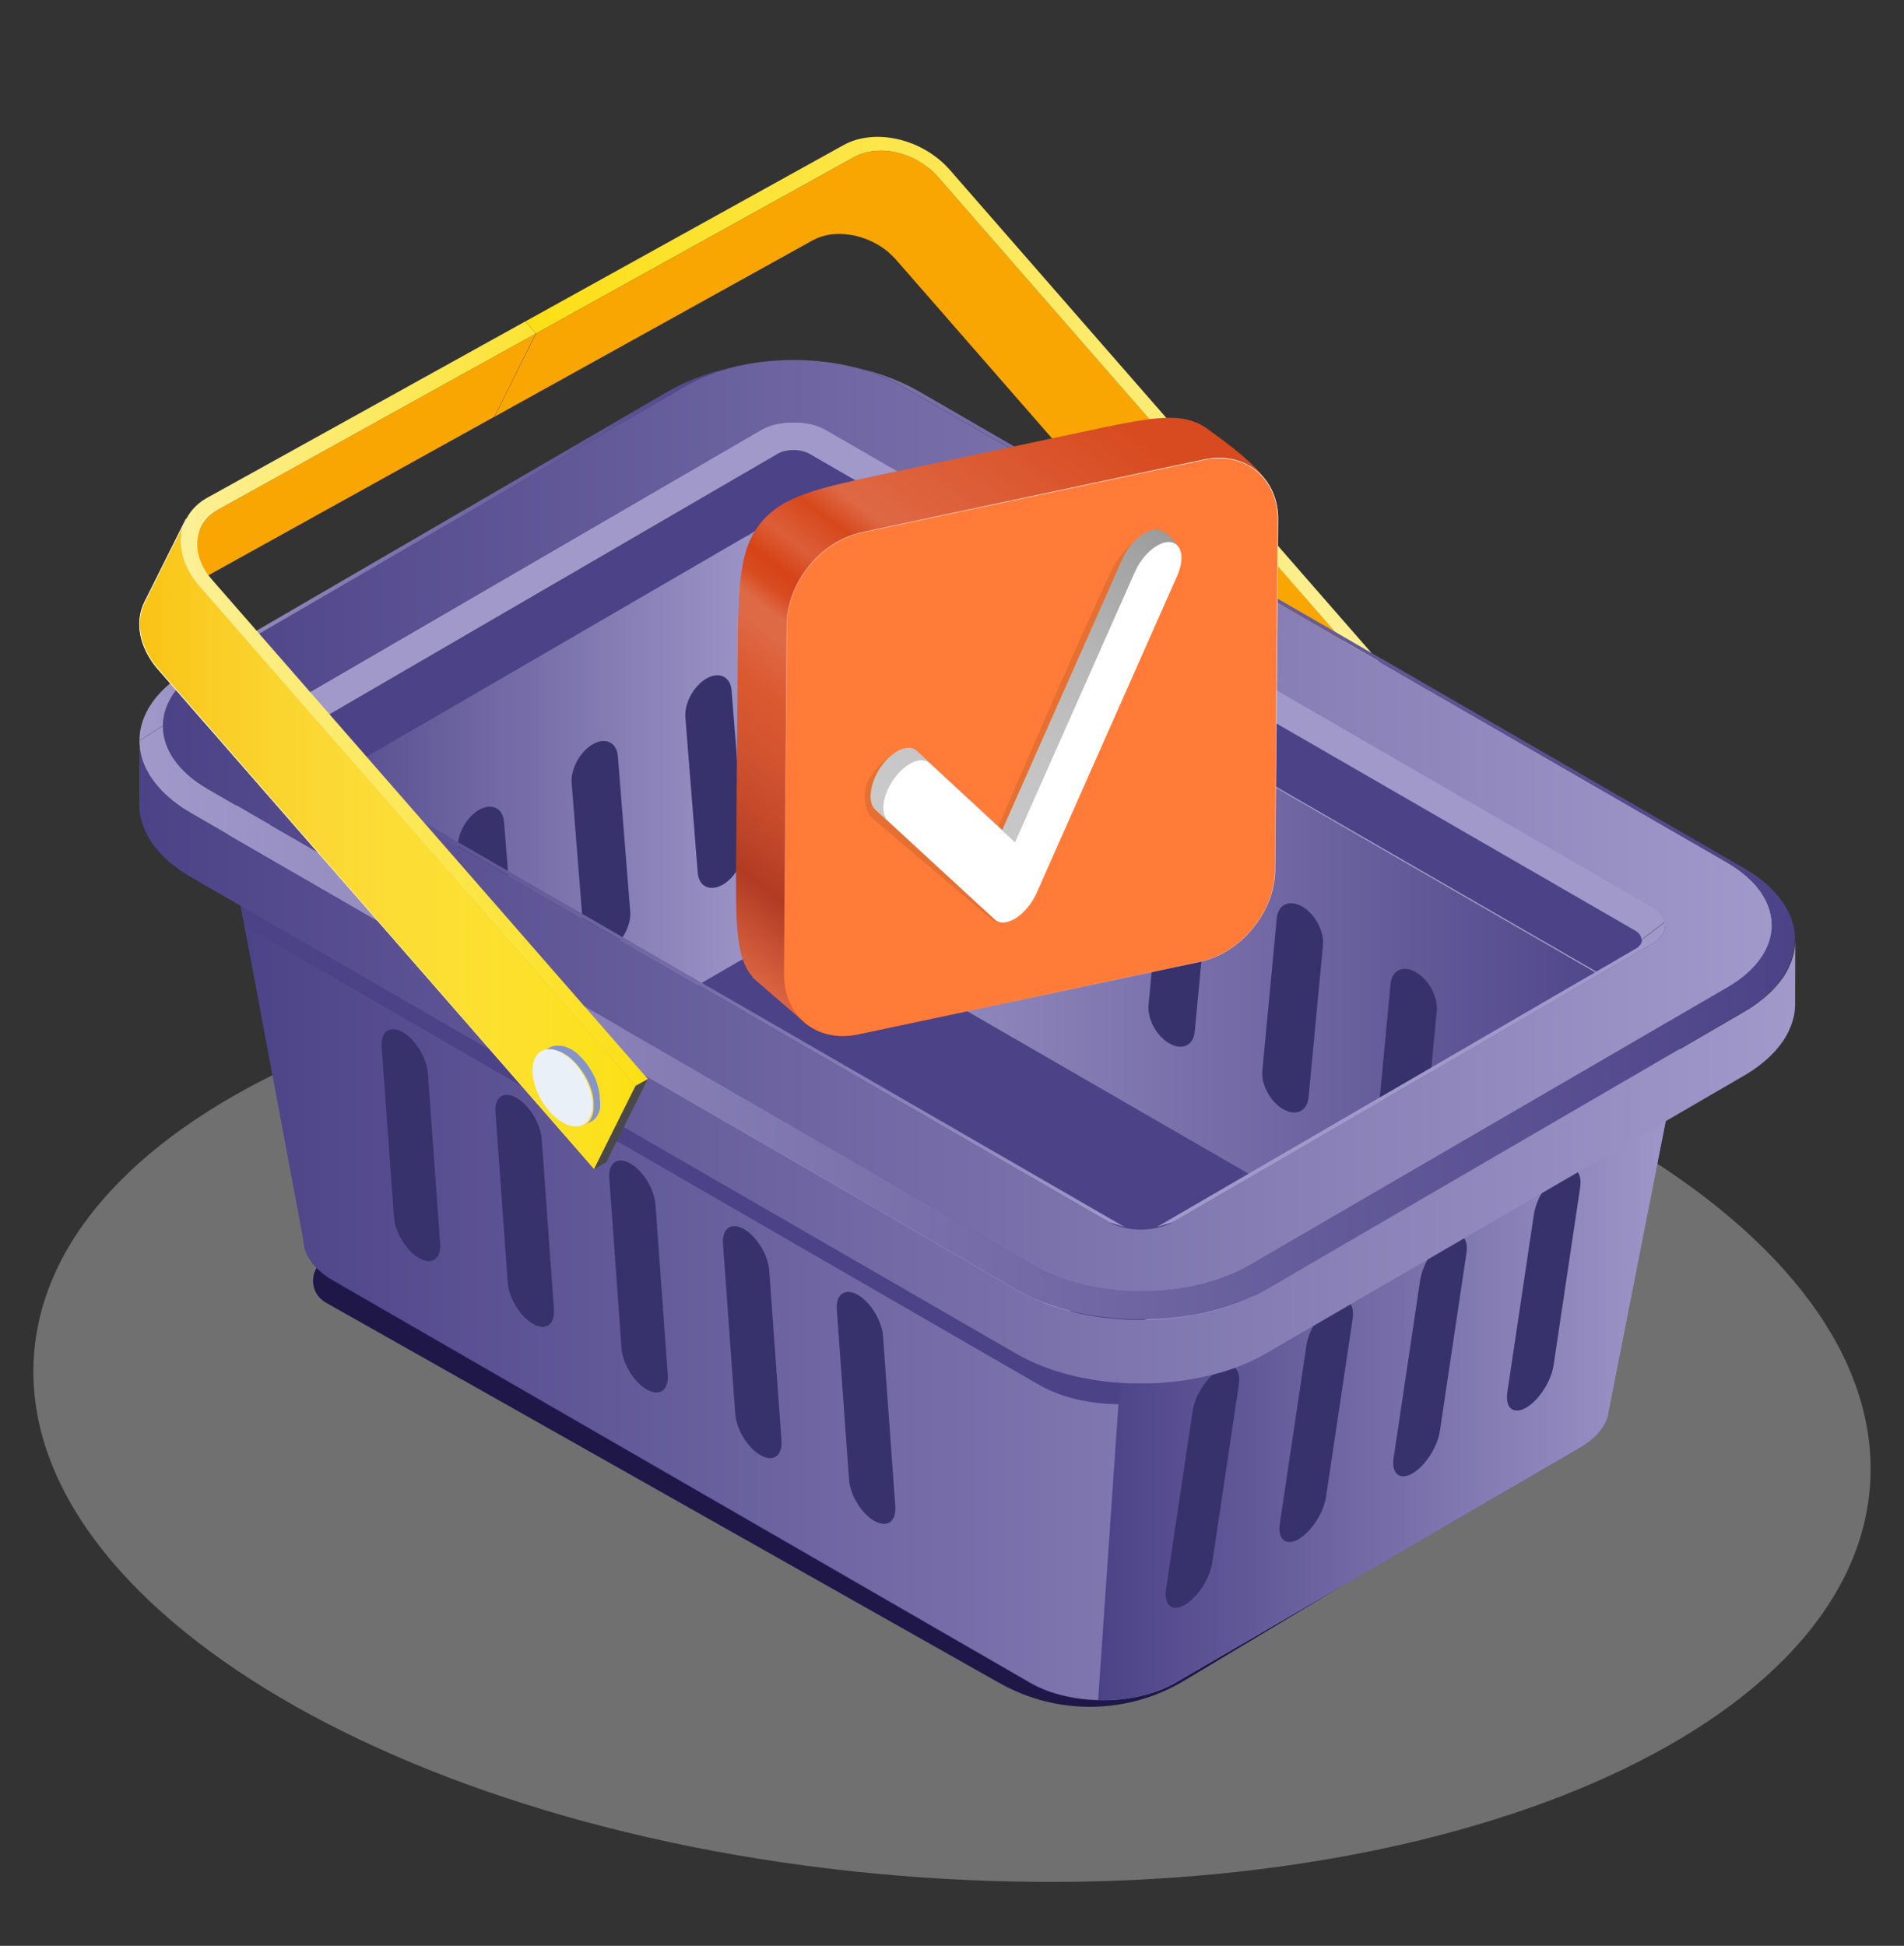 <svg width="228" height="233" viewBox="0 0 228 233" fill="none" xmlns="http://www.w3.org/2000/svg">
<rect x="0" y="0" width="228" height="233" fill="#333333" stroke="none"/>
<g id="Frame 772546158">
<path id="Vector" d="M223.932 177.842C226.072 147.618 178.589 119.631 117.875 115.333C57.161 111.034 6.208 132.051 4.068 162.275C1.928 192.499 49.411 220.485 110.125 224.784C170.839 229.082 221.792 208.066 223.932 177.842Z" fill="white" fill-opacity="0.3"/>
<g id="Group">
<g id="Layer 2">
<g id="Group_2">
<g id="Group_3">
<path id="Vector_2" d="M119.698 201.54L39.009 155.97C37.101 154.891 36.961 152.213 38.729 150.925L88.306 115.166L191.515 171.407L141.819 201.24C135.035 205.317 126.582 205.427 119.698 201.53V201.54Z" fill="#1F1747"/>
<g id="Group_4">
<g id="Group_5">
<path id="Vector_3" d="M159.553 90.977L164.529 81.006L165.988 80.197L161.012 90.168L159.553 90.977Z" fill="#494949"/>
<path id="Vector_4" d="M112.305 21.169C112.155 20.999 112.005 20.839 111.845 20.689C111.795 20.639 111.745 20.599 111.695 20.549C111.575 20.439 111.465 20.34 111.345 20.23C111.296 20.18 111.236 20.14 111.186 20.09C111.046 19.98 110.906 19.88 110.766 19.77C110.726 19.74 110.696 19.72 110.656 19.69C110.476 19.57 110.296 19.45 110.107 19.34C110.057 19.31 110.007 19.29 109.957 19.26C109.817 19.18 109.667 19.101 109.527 19.031C109.467 19.001 109.397 18.971 109.337 18.941C109.197 18.871 109.048 18.811 108.908 18.751C108.848 18.731 108.798 18.701 108.738 18.681C108.718 18.681 108.688 18.661 108.668 18.651C108.498 18.591 108.338 18.531 108.168 18.471C108.128 18.461 108.088 18.451 108.048 18.431C107.859 18.371 107.659 18.321 107.459 18.271C107.459 18.271 107.439 18.271 107.429 18.271C107.229 18.221 107.029 18.181 106.819 18.151C106.78 18.151 106.74 18.141 106.69 18.131C106.49 18.102 106.29 18.081 106.1 18.061C106.07 18.061 106.03 18.061 106 18.061C105.81 18.052 105.631 18.041 105.451 18.041C105.421 18.041 105.401 18.041 105.371 18.041C105.171 18.041 104.981 18.052 104.791 18.072C104.751 18.072 104.711 18.072 104.671 18.081C104.482 18.102 104.292 18.131 104.102 18.161C104.082 18.161 104.062 18.161 104.042 18.171C103.862 18.211 103.692 18.251 103.522 18.301C103.492 18.301 103.452 18.321 103.422 18.331C103.243 18.381 103.073 18.451 102.903 18.521C102.863 18.531 102.833 18.551 102.793 18.561C102.613 18.641 102.443 18.721 102.283 18.811L64.187 39.932L59.211 49.904L97.308 28.782C97.478 28.692 97.647 28.612 97.817 28.532C97.857 28.512 97.887 28.502 97.927 28.492C98.097 28.422 98.277 28.362 98.447 28.302C98.477 28.302 98.517 28.282 98.547 28.273C98.717 28.223 98.886 28.183 99.066 28.143C99.086 28.143 99.106 28.143 99.126 28.133C99.316 28.093 99.506 28.073 99.696 28.053C99.736 28.053 99.776 28.053 99.816 28.043C100.005 28.023 100.205 28.013 100.395 28.013C100.425 28.013 100.445 28.013 100.475 28.013C100.655 28.013 100.845 28.013 101.025 28.033C101.055 28.033 101.095 28.033 101.124 28.033C101.324 28.053 101.524 28.073 101.714 28.103C101.754 28.103 101.794 28.113 101.844 28.123C102.044 28.153 102.253 28.193 102.453 28.242C102.453 28.242 102.473 28.242 102.483 28.242C102.683 28.293 102.873 28.343 103.073 28.402C103.113 28.412 103.153 28.422 103.193 28.442C103.382 28.502 103.572 28.572 103.762 28.642C103.822 28.662 103.872 28.692 103.932 28.712C104.082 28.772 104.222 28.832 104.362 28.902C104.422 28.932 104.492 28.962 104.551 28.992C104.701 29.062 104.841 29.142 104.981 29.222C105.031 29.252 105.081 29.272 105.131 29.302C105.321 29.412 105.501 29.531 105.68 29.651C105.72 29.681 105.75 29.701 105.79 29.731C105.93 29.831 106.07 29.941 106.21 30.051C106.27 30.091 106.32 30.141 106.37 30.191C106.49 30.291 106.61 30.401 106.72 30.511C106.77 30.561 106.819 30.601 106.869 30.65C107.029 30.8 107.179 30.96 107.329 31.13L159.553 90.957L164.529 80.986L112.305 21.169Z" fill="#FAA602"/>
<path id="Vector_5" d="M57.932 48.465L62.908 38.483L64.177 39.932L59.191 49.903L57.932 48.465Z" fill="#444444"/>
<path id="Vector_6" d="M165.988 80.197L164.529 81.006L112.305 21.169C109.737 18.231 105.241 17.172 102.274 18.811L64.177 39.932L62.918 38.483L101.015 17.372C104.781 15.284 110.506 16.623 113.763 20.369L165.988 80.197Z" fill="url(#paint0_linear_1_11945)"/>
<path id="Vector_7" d="M88.775 64.521L34.733 95.923C31.346 97.891 31.356 101.098 34.773 103.067L93.591 137.027V63.112C91.823 63.272 90.124 63.741 88.775 64.531V64.521Z" fill="url(#paint1_linear_1_11945)"/>
<path id="Vector_8" d="M140.27 156.86L194.313 125.457C197.7 123.489 197.68 120.282 194.273 118.314L101.105 64.521C99.056 63.342 96.249 62.862 93.591 63.102V137.027L127.941 156.86C131.348 158.828 136.883 158.828 140.27 156.86Z" fill="url(#paint2_linear_1_11945)"/>
<g id="Group_6">
<path id="Vector_9" d="M115.062 84.953C116.591 85.832 117.7 87.89 117.55 89.539L115.822 107.803C115.662 109.461 114.303 110.081 112.774 109.201C111.246 108.322 110.137 106.264 110.287 104.605L112.015 86.341C112.175 84.693 113.534 84.064 115.062 84.943V84.953Z" fill="#37326B"/>
<path id="Vector_10" d="M128.69 92.826C130.219 93.705 131.328 95.763 131.178 97.422L129.45 115.686C129.29 117.345 127.931 117.964 126.402 117.085C124.874 116.206 123.765 114.147 123.915 112.489L125.643 94.225C125.793 92.576 127.162 91.947 128.69 92.826Z" fill="#37326B"/>
<path id="Vector_11" d="M142.308 100.689C143.837 101.568 144.946 103.627 144.796 105.275L143.068 123.539C142.908 125.198 141.549 125.817 140.02 124.938C138.492 124.059 137.383 122 137.533 120.342L139.261 102.078C139.421 100.429 140.78 99.8 142.308 100.679V100.689Z" fill="#37326B"/>
<path id="Vector_12" d="M155.936 108.552C157.465 109.431 158.574 111.49 158.424 113.148L156.696 131.412C156.536 133.071 155.177 133.69 153.648 132.811C152.12 131.932 151.011 129.873 151.161 128.215L152.889 109.951C153.049 108.302 154.408 107.673 155.936 108.552Z" fill="#37326B"/>
<path id="Vector_13" d="M169.564 116.425C171.093 117.304 172.202 119.362 172.052 121.011L170.324 139.275C170.164 140.933 168.805 141.553 167.276 140.674C165.748 139.794 164.639 137.736 164.789 136.078L166.517 117.814C166.677 116.165 168.036 115.536 169.564 116.415V116.425Z" fill="#37326B"/>
</g>
<g id="Group_7">
<path id="Vector_14" d="M43.725 104.845C45.254 103.966 46.602 104.615 46.732 106.294L48.211 124.878C48.341 126.556 47.212 128.634 45.683 129.524C44.155 130.403 42.806 129.763 42.676 128.075L41.197 109.491C41.067 107.813 42.196 105.724 43.725 104.845Z" fill="#37326B"/>
<path id="Vector_15" d="M57.353 96.982C58.882 96.103 60.23 96.753 60.36 98.431L61.839 117.015C61.969 118.693 60.84 120.772 59.311 121.661C57.783 122.54 56.434 121.901 56.304 120.212L54.825 101.628C54.695 99.95 55.824 97.872 57.353 96.982Z" fill="#37326B"/>
<path id="Vector_16" d="M70.981 89.119C72.51 88.24 73.859 88.889 73.988 90.568L75.467 109.152C75.597 110.83 74.468 112.908 72.939 113.797C71.411 114.677 70.062 114.037 69.932 112.349L68.453 93.765C68.323 92.087 69.452 89.998 70.981 89.119Z" fill="#37326B"/>
<path id="Vector_17" d="M84.599 81.246C86.128 80.367 87.477 81.016 87.606 82.695L89.085 101.278C89.215 102.957 88.086 105.035 86.557 105.924C85.029 106.804 83.68 106.164 83.55 104.476L82.071 85.892C81.941 84.213 83.07 82.125 84.599 81.246Z" fill="#37326B"/>
</g>
<path id="Vector_18" d="M191.345 171.616C191.405 171.546 191.465 171.487 191.515 171.417C191.545 171.387 191.565 171.357 191.595 171.317C191.655 171.247 191.705 171.177 191.755 171.097C191.775 171.067 191.795 171.047 191.815 171.017C191.885 170.927 191.945 170.827 191.995 170.727C192.015 170.687 192.035 170.647 192.055 170.617C192.085 170.557 192.125 170.497 192.155 170.437C192.175 170.388 192.204 170.348 192.224 170.298C192.244 170.248 192.274 170.198 192.294 170.138C192.314 170.088 192.334 170.038 192.354 169.988C192.374 169.938 192.394 169.888 192.404 169.848C192.424 169.798 192.444 169.738 192.464 169.688C192.474 169.648 192.484 169.618 192.494 169.578C192.524 169.488 192.544 169.408 192.564 169.318C192.584 169.249 192.594 169.189 192.604 169.119C192.604 169.089 192.614 169.049 192.624 169.019C192.624 169.019 192.624 169.019 192.624 169.009C192.644 168.899 192.654 168.779 192.664 168.669C192.664 168.639 192.664 168.609 192.664 168.569C192.664 168.479 192.664 168.399 192.664 168.309C192.664 168.269 192.664 168.219 192.664 168.179C192.664 168.1 192.664 168.03 192.644 167.95C192.644 167.9 192.634 167.85 192.624 167.8C192.614 167.73 192.604 167.66 192.584 167.59C192.574 167.54 192.564 167.49 192.554 167.43C192.534 167.36 192.524 167.3 192.504 167.23C192.484 167.18 192.474 167.12 192.454 167.07C192.434 167.01 192.404 166.941 192.384 166.881C192.364 166.831 192.344 166.771 192.324 166.721C192.294 166.661 192.264 166.591 192.234 166.531C192.204 166.481 192.185 166.421 192.155 166.371C192.095 166.261 192.035 166.151 191.965 166.041C191.935 165.981 191.895 165.931 191.855 165.871C191.815 165.812 191.785 165.762 191.745 165.702C191.705 165.642 191.655 165.582 191.615 165.532C191.575 165.482 191.535 165.422 191.485 165.372C191.435 165.312 191.385 165.262 191.335 165.202C191.285 165.152 191.245 165.092 191.195 165.042C191.145 164.982 191.085 164.932 191.035 164.872C190.986 164.822 190.926 164.762 190.876 164.713C190.816 164.663 190.766 164.603 190.706 164.553C190.646 164.503 190.586 164.443 190.526 164.393C190.466 164.343 190.406 164.293 190.346 164.243C190.276 164.193 190.206 164.133 190.136 164.083C190.076 164.033 190.016 163.993 189.946 163.943C189.867 163.883 189.777 163.823 189.697 163.773C189.637 163.733 189.577 163.693 189.517 163.653C189.387 163.564 189.247 163.484 189.097 163.394C189.087 163.394 189.067 163.374 189.057 163.374L105.651 115.216C103.852 114.177 101.634 113.527 99.306 113.268C97.338 113.048 95.3 113.108 93.371 113.448C91.513 113.777 89.754 114.367 88.296 115.216L41.617 142.342L39.918 143.331C39.758 143.421 39.609 143.521 39.459 143.611C39.419 143.641 39.369 143.671 39.329 143.701C39.229 143.771 39.129 143.841 39.029 143.911C38.979 143.951 38.929 143.981 38.879 144.021C38.789 144.081 38.709 144.151 38.629 144.221C38.58 144.26 38.529 144.3 38.48 144.34C38.4 144.4 38.33 144.47 38.26 144.53C38.21 144.57 38.17 144.62 38.12 144.66C38.05 144.72 37.99 144.79 37.92 144.86C37.88 144.9 37.83 144.95 37.79 144.99C37.73 145.06 37.67 145.12 37.61 145.19C37.57 145.23 37.53 145.28 37.5 145.32C37.441 145.389 37.391 145.459 37.331 145.539C37.301 145.579 37.271 145.619 37.241 145.659C37.181 145.749 37.121 145.839 37.061 145.929C37.041 145.959 37.031 145.979 37.011 146.009C36.941 146.119 36.881 146.239 36.821 146.349C36.801 146.389 36.781 146.439 36.761 146.479C36.731 146.548 36.691 146.628 36.661 146.698C36.641 146.748 36.621 146.798 36.601 146.848C36.581 146.918 36.551 146.978 36.531 147.048C36.511 147.098 36.501 147.158 36.481 147.208C36.461 147.278 36.451 147.338 36.431 147.408C36.421 147.468 36.411 147.518 36.401 147.578C36.391 147.647 36.381 147.707 36.371 147.777C36.371 147.837 36.361 147.887 36.351 147.947C36.351 148.017 36.341 148.077 36.341 148.147C36.341 148.197 36.341 148.257 36.341 148.307C36.341 148.377 36.341 148.447 36.341 148.527C36.341 148.577 36.341 148.627 36.341 148.677C36.341 148.767 36.361 148.856 36.371 148.946C36.371 148.976 36.371 149.006 36.371 149.026C36.371 149.026 36.371 149.056 36.371 149.066L36.391 149.156C36.391 149.156 36.411 149.236 36.421 149.276C36.431 149.326 36.441 149.366 36.451 149.416C36.471 149.506 36.501 149.586 36.531 149.676C36.531 149.696 36.531 149.716 36.551 149.726C36.591 149.836 36.631 149.935 36.671 150.035C36.681 150.065 36.691 150.085 36.711 150.115C36.751 150.195 36.781 150.275 36.821 150.355C36.841 150.385 36.851 150.415 36.871 150.445C36.911 150.515 36.951 150.595 37.001 150.665C37.021 150.695 37.041 150.725 37.061 150.755C37.111 150.835 37.161 150.905 37.211 150.985C37.231 151.015 37.241 151.035 37.261 151.065C37.321 151.154 37.391 151.234 37.46 151.324C37.47 151.334 37.48 151.354 37.49 151.364C37.66 151.574 37.84 151.774 38.05 151.974C38.05 151.974 38.05 151.974 38.06 151.984C38.15 152.074 38.25 152.164 38.36 152.253C38.38 152.273 38.4 152.283 38.41 152.303C38.499 152.383 38.599 152.463 38.689 152.543C38.709 152.563 38.729 152.573 38.759 152.593C38.859 152.673 38.959 152.743 39.069 152.823C39.089 152.833 39.109 152.853 39.129 152.863C39.249 152.953 39.379 153.033 39.509 153.113C39.509 153.113 39.509 153.113 39.519 153.113C39.658 153.203 39.798 153.293 39.948 153.372L123.355 201.53C124.594 202.25 126.033 202.779 127.571 203.119C130.409 203.758 133.566 203.768 136.404 203.139C137.982 202.789 139.451 202.26 140.72 201.52L189.097 173.405C189.247 173.315 189.387 173.235 189.517 173.145C189.517 173.145 189.537 173.135 189.547 173.125C189.667 173.045 189.787 172.965 189.896 172.885C189.916 172.865 189.936 172.855 189.966 172.835C190.066 172.755 190.176 172.686 190.276 172.606C190.296 172.596 190.316 172.576 190.336 172.566C190.566 172.386 190.776 172.196 190.976 172.006C190.996 171.986 191.006 171.966 191.026 171.956C191.105 171.876 191.175 171.806 191.245 171.726C191.275 171.696 191.295 171.666 191.325 171.636L191.345 171.616Z" fill="#4C4287"/>
<path id="Vector_19" d="M197.79 116.265C203.155 119.362 203.185 124.398 197.85 127.495L143.807 158.897C138.482 161.995 129.779 161.995 124.424 158.897L31.256 105.115C25.891 102.017 25.871 96.982 31.196 93.885L85.239 62.482C90.564 59.385 99.266 59.385 104.621 62.482L197.79 116.275V116.265ZM140.27 156.859L194.313 125.457C197.7 123.489 197.68 120.281 194.273 118.313L101.105 64.52C97.698 62.552 92.162 62.552 88.775 64.52L34.733 95.923C31.346 97.891 31.356 101.098 34.773 103.066L127.941 156.859C131.348 158.827 136.883 158.827 140.27 156.859Z" fill="#A199CA"/>
<path id="Vector_20" d="M195.821 111.39L96.998 54.33C96.878 54.26 96.748 54.2 96.608 54.14H96.588C96.569 54.14 96.538 54.13 96.519 54.12C96.439 54.09 96.359 54.06 96.279 54.04C96.239 54.03 96.189 54.02 96.139 54.01C96.109 54.01 96.089 54 96.059 53.99C96.039 53.99 96.009 53.98 95.989 53.97C95.899 53.95 95.809 53.94 95.719 53.92C95.689 53.92 95.649 53.92 95.619 53.91C95.599 53.91 95.579 53.91 95.549 53.91C95.519 53.91 95.479 53.91 95.449 53.9C95.359 53.9 95.27 53.89 95.18 53.89C95.15 53.89 95.12 53.89 95.1 53.89C95.08 53.89 95.05 53.89 95.03 53.89C94.99 53.89 94.95 53.89 94.91 53.89C94.81 53.89 94.71 53.9 94.61 53.91C94.6 53.91 94.59 53.91 94.58 53.91C94.55 53.91 94.53 53.91 94.5 53.92C94.42 53.92 94.34 53.94 94.27 53.95C94.24 53.95 94.21 53.97 94.171 53.97C94.081 53.99 93.991 54.01 93.901 54.04C93.851 54.05 93.801 54.06 93.761 54.08C93.721 54.09 93.691 54.11 93.651 54.12C93.611 54.13 93.581 54.15 93.541 54.16C93.411 54.21 93.281 54.27 93.161 54.34L35.842 87.65C35.842 87.65 35.822 87.66 35.812 87.671C35.792 87.68 35.762 87.7 35.742 87.72C35.712 87.74 35.672 87.76 35.642 87.79C35.612 87.81 35.592 87.83 35.562 87.85C35.532 87.87 35.502 87.9 35.482 87.92C35.482 87.92 35.472 87.92 35.462 87.93C35.452 87.93 35.442 87.95 35.432 87.96C35.392 88 35.352 88.04 35.312 88.08C35.312 88.08 35.292 88.1 35.292 88.11C35.292 88.11 35.282 88.13 35.272 88.14C35.252 88.17 35.232 88.2 35.212 88.23C35.212 88.24 35.192 88.26 35.182 88.27C35.182 88.27 35.182 88.28 35.182 88.29C35.162 88.32 35.152 88.35 35.142 88.37C35.142 88.39 35.122 88.4 35.122 88.42C35.122 88.42 35.122 88.43 35.122 88.44C35.122 88.47 35.102 88.49 35.102 88.52C35.102 88.54 35.093 88.56 35.083 88.57C35.083 88.57 35.083 88.57 35.083 88.58C35.083 88.61 35.083 88.64 35.083 88.67C35.083 88.69 35.083 88.71 35.083 88.73V88.749L35.062 96.403C35.062 96.403 35.062 96.353 35.062 96.323C35.062 96.293 35.062 96.263 35.062 96.233C35.062 96.213 35.072 96.183 35.083 96.163C35.083 96.133 35.093 96.113 35.102 96.083C35.102 96.063 35.122 96.043 35.132 96.013C35.142 95.983 35.152 95.953 35.172 95.933C35.182 95.913 35.192 95.893 35.212 95.873C35.232 95.843 35.252 95.813 35.272 95.783C35.282 95.763 35.302 95.743 35.312 95.733C35.342 95.693 35.382 95.653 35.432 95.614C35.442 95.603 35.462 95.584 35.472 95.573C35.502 95.553 35.532 95.524 35.552 95.504C35.572 95.484 35.602 95.464 35.632 95.444C35.662 95.424 35.692 95.404 35.732 95.384C35.762 95.364 35.802 95.334 35.832 95.314L93.151 62.003C93.271 61.933 93.401 61.873 93.531 61.823C93.561 61.813 93.601 61.793 93.641 61.783C93.721 61.753 93.811 61.733 93.891 61.703C93.981 61.673 94.071 61.653 94.161 61.633C94.27 61.613 94.38 61.593 94.49 61.573C94.52 61.573 94.54 61.573 94.57 61.563C94.72 61.543 94.87 61.543 95.03 61.533C95.05 61.533 95.08 61.533 95.1 61.533C95.25 61.533 95.4 61.533 95.549 61.563C95.569 61.563 95.599 61.563 95.619 61.563C95.769 61.583 95.909 61.603 96.059 61.633C96.089 61.633 96.109 61.643 96.139 61.653C96.269 61.683 96.389 61.723 96.519 61.763C96.538 61.763 96.569 61.773 96.588 61.783C96.738 61.843 96.868 61.903 96.998 61.973L195.821 119.033C196.091 119.183 196.291 119.363 196.421 119.552C196.551 119.742 196.621 119.942 196.621 120.152L196.641 112.499C196.641 112.089 196.371 111.689 195.841 111.38L195.821 111.39Z" fill="#4C4287"/>
<path id="Vector_21" d="M32.255 87.041L35.062 88.62C35.062 88.62 35.062 88.59 35.062 88.58C35.062 88.55 35.072 88.52 35.083 88.48C35.083 88.46 35.093 88.44 35.102 88.42C35.112 88.39 35.123 88.36 35.133 88.34C35.142 88.32 35.153 88.3 35.163 88.28C35.172 88.25 35.192 88.23 35.212 88.2C35.222 88.18 35.242 88.16 35.252 88.14C35.272 88.11 35.292 88.09 35.312 88.06C35.332 88.04 35.342 88.02 35.362 88.01C35.392 87.98 35.422 87.95 35.452 87.92C35.452 87.92 35.472 87.9 35.482 87.89C35.522 87.85 35.572 87.81 35.622 87.78C35.622 87.78 35.642 87.77 35.642 87.76C35.692 87.72 35.752 87.68 35.812 87.65L93.132 54.34C93.261 54.26 93.401 54.2 93.551 54.14C93.691 54.08 93.851 54.04 94.001 54C94.011 54 94.021 54 94.031 54C94.191 53.96 94.35 53.94 94.51 53.92C94.68 53.9 94.85 53.89 95.03 53.89C95.2 53.89 95.379 53.89 95.549 53.92C95.719 53.94 95.889 53.97 96.049 54.01C96.209 54.05 96.359 54.09 96.508 54.15C96.508 54.15 96.519 54.15 96.528 54.15C96.678 54.21 96.818 54.27 96.948 54.35L195.771 111.409C195.831 111.439 195.881 111.479 195.931 111.509C195.951 111.519 195.971 111.539 195.991 111.549C196.021 111.569 196.061 111.599 196.091 111.629C196.111 111.649 196.131 111.659 196.151 111.679C196.181 111.699 196.201 111.729 196.221 111.749C196.241 111.769 196.261 111.789 196.281 111.809C196.301 111.829 196.321 111.849 196.331 111.879C196.351 111.909 196.371 111.929 196.391 111.959C196.401 111.979 196.421 111.999 196.431 112.019C196.451 112.059 196.471 112.089 196.481 112.129C196.481 112.149 196.501 112.169 196.501 112.189C196.521 112.249 196.541 112.319 196.551 112.379C196.551 112.429 196.561 112.479 196.561 112.519L199.328 110.41C199.318 110.33 199.298 110.26 199.268 110.181C199.268 110.151 199.248 110.131 199.238 110.101C199.238 110.091 199.238 110.071 199.228 110.061C199.228 110.041 199.218 110.031 199.208 110.011C199.188 109.951 199.158 109.901 199.128 109.841C199.128 109.841 199.128 109.831 199.128 109.821C199.098 109.771 199.078 109.721 199.048 109.681C199.048 109.681 199.048 109.671 199.038 109.661C199.028 109.641 199.018 109.631 199.008 109.611C198.969 109.551 198.929 109.501 198.889 109.451C198.869 109.431 198.859 109.401 198.839 109.381C198.839 109.371 198.819 109.361 198.809 109.351C198.799 109.341 198.789 109.331 198.779 109.321C198.739 109.281 198.699 109.231 198.659 109.191C198.629 109.161 198.609 109.141 198.589 109.112C198.589 109.112 198.569 109.092 198.559 109.082C198.539 109.072 198.529 109.052 198.509 109.042C198.469 109.012 198.429 108.972 198.389 108.942C198.359 108.922 198.339 108.902 198.319 108.882C198.319 108.882 198.319 108.882 198.309 108.882C198.279 108.852 198.239 108.832 198.199 108.802C198.159 108.772 198.119 108.742 198.079 108.722C198.069 108.722 198.059 108.712 198.049 108.702C198.029 108.692 198.009 108.672 197.989 108.662C197.909 108.612 197.83 108.562 197.75 108.512L98.926 51.452C98.796 51.382 98.667 51.312 98.537 51.252C98.507 51.232 98.477 51.222 98.437 51.212C98.327 51.162 98.227 51.123 98.107 51.072C98.077 51.062 98.047 51.053 98.017 51.032C97.887 50.983 97.748 50.933 97.608 50.893C97.608 50.893 97.558 50.883 97.538 50.873C97.398 50.833 97.248 50.793 97.108 50.753C97.108 50.753 97.078 50.753 97.068 50.753C96.918 50.713 96.758 50.683 96.599 50.663H96.579C96.409 50.633 96.239 50.613 96.069 50.593C95.899 50.573 95.719 50.563 95.549 50.553C95.379 50.553 95.2 50.543 95.03 50.543C95.03 50.543 95.03 50.543 95.02 50.543C94.85 50.543 94.67 50.543 94.5 50.553C94.331 50.553 94.161 50.573 93.991 50.593C93.991 50.593 93.991 50.593 93.981 50.593C93.821 50.613 93.671 50.633 93.511 50.663C93.491 50.663 93.471 50.663 93.461 50.663C93.311 50.693 93.171 50.723 93.032 50.753C92.982 50.763 92.942 50.773 92.892 50.783C92.752 50.813 92.622 50.853 92.482 50.893C92.482 50.893 92.472 50.893 92.462 50.893C92.302 50.943 92.152 50.993 92.002 51.053C91.853 51.112 91.703 51.172 91.563 51.242C91.563 51.242 91.563 51.242 91.553 51.242C91.413 51.312 91.273 51.382 91.143 51.462L54.895 72.534L33.824 84.773C33.764 84.803 33.704 84.843 33.654 84.883C33.634 84.893 33.614 84.903 33.604 84.923C33.564 84.943 33.534 84.973 33.504 84.993C33.504 84.993 33.494 84.993 33.484 85.003C33.464 85.013 33.454 85.023 33.434 85.033C33.434 85.033 33.414 85.043 33.404 85.053C33.374 85.073 33.354 85.093 33.324 85.113C33.284 85.143 33.244 85.172 33.204 85.213C33.184 85.233 33.164 85.243 33.144 85.263C33.124 85.282 33.104 85.302 33.084 85.312C33.044 85.352 33.004 85.392 32.964 85.422C32.954 85.432 32.944 85.442 32.934 85.452C32.924 85.462 32.914 85.482 32.894 85.492C32.864 85.532 32.834 85.562 32.794 85.602C32.775 85.632 32.745 85.652 32.725 85.682C32.705 85.712 32.695 85.732 32.675 85.762C32.645 85.802 32.615 85.852 32.585 85.892C32.575 85.912 32.555 85.932 32.545 85.942C32.545 85.942 32.545 85.952 32.535 85.962C32.515 85.992 32.505 86.022 32.495 86.042C32.475 86.082 32.445 86.132 32.425 86.172C32.425 86.182 32.415 86.202 32.405 86.212C32.405 86.222 32.395 86.232 32.395 86.242C32.385 86.272 32.375 86.302 32.365 86.341C32.355 86.382 32.335 86.421 32.325 86.461V86.481C32.325 86.501 32.315 86.511 32.315 86.531C32.315 86.571 32.295 86.611 32.285 86.651C32.285 86.681 32.275 86.711 32.265 86.741C32.265 86.751 32.265 86.771 32.265 86.781C32.265 86.851 32.255 86.921 32.255 86.991V87.011C32.255 87.031 32.255 87.041 32.255 87.061V87.041Z" fill="#A199CA"/>
<path id="Vector_22" d="M197.849 127.495L143.807 158.898C138.482 161.995 129.779 161.995 124.424 158.898L31.256 105.115C28.948 103.786 27.629 102.088 27.299 100.349L36.441 149.106C36.441 149.106 36.461 149.186 36.471 149.236C36.481 149.286 36.491 149.326 36.501 149.376C36.521 149.466 36.551 149.546 36.581 149.636C36.581 149.656 36.581 149.676 36.601 149.686C36.641 149.796 36.681 149.896 36.721 149.995C36.731 150.025 36.741 150.045 36.761 150.075C36.801 150.155 36.831 150.235 36.871 150.315C36.891 150.345 36.901 150.375 36.921 150.405C36.961 150.475 37.001 150.555 37.051 150.625C37.071 150.655 37.091 150.685 37.111 150.715C37.161 150.795 37.211 150.865 37.261 150.945C37.281 150.975 37.291 150.995 37.31 151.025C37.37 151.115 37.44 151.194 37.51 151.284C37.52 151.294 37.53 151.314 37.54 151.324C37.71 151.534 37.89 151.734 38.1 151.934C38.1 151.934 38.1 151.934 38.11 151.944C38.2 152.034 38.3 152.124 38.41 152.214C38.429 152.234 38.45 152.244 38.459 152.264C38.549 152.343 38.649 152.423 38.739 152.503C38.759 152.523 38.779 152.533 38.809 152.553C38.909 152.633 39.009 152.703 39.119 152.783C39.139 152.793 39.159 152.813 39.179 152.823C39.299 152.913 39.429 152.993 39.559 153.073C39.559 153.073 39.559 153.073 39.569 153.073C39.708 153.163 39.848 153.253 39.998 153.333L123.405 201.49C124.644 202.21 126.083 202.739 127.621 203.079C130.459 203.718 133.616 203.728 136.453 203.099C138.032 202.749 139.501 202.22 140.77 201.48L189.147 173.365C189.297 173.275 189.437 173.195 189.567 173.105C189.567 173.105 189.587 173.095 189.597 173.085C189.717 173.005 189.836 172.925 189.946 172.845C189.966 172.825 189.986 172.815 190.016 172.795C190.116 172.716 190.226 172.646 190.326 172.566C190.346 172.556 190.366 172.536 190.386 172.526C190.616 172.346 190.826 172.156 191.025 171.966C191.045 171.946 191.055 171.926 191.075 171.916C191.155 171.836 191.225 171.766 191.295 171.686C191.325 171.656 191.345 171.627 191.375 171.597C191.435 171.527 191.495 171.467 191.545 171.397C191.575 171.367 191.595 171.337 191.625 171.297C191.685 171.227 191.735 171.157 191.785 171.077C191.805 171.047 191.825 171.027 191.845 170.997C191.915 170.907 191.975 170.807 192.025 170.707C192.045 170.667 192.065 170.627 192.085 170.597C192.114 170.537 192.154 170.478 192.184 170.418C192.204 170.368 192.234 170.328 192.254 170.278C192.274 170.228 192.304 170.178 192.324 170.118C192.344 170.068 192.364 170.018 192.384 169.968C192.404 169.918 192.424 169.868 192.434 169.828C192.454 169.778 192.474 169.718 192.494 169.668C192.504 169.628 192.514 169.598 192.524 169.558C192.544 169.498 192.554 169.448 192.564 169.388L192.574 169.319C192.574 169.319 192.574 169.309 192.574 169.299C192.594 169.229 192.604 169.169 192.614 169.099C192.614 169.069 192.614 169.039 192.624 169.019L201.736 122.739C201.426 124.478 200.127 126.166 197.839 127.495H197.849Z" fill="url(#paint3_linear_1_11945)"/>
<path id="Vector_23" d="M124.424 165.822C129.789 168.919 138.482 168.919 143.807 165.822L197.849 134.419C198.569 134 199.188 133.55 199.718 133.07L201.756 122.749C201.446 124.488 200.147 126.176 197.859 127.505L143.817 158.908C138.492 162.005 129.789 162.005 124.434 158.908L31.256 105.115C28.948 103.786 27.629 102.088 27.299 100.349L29.208 110.52C29.767 111.06 30.456 111.569 31.256 112.029L124.424 165.822Z" fill="#4C4287"/>
<g id="Group_8">
<path id="Vector_24" d="M48.231 123.598C49.76 124.478 51.108 126.696 51.238 128.534L52.707 148.906C52.837 150.755 51.708 151.534 50.179 150.645C48.651 149.765 47.302 147.557 47.172 145.709L45.703 125.337C45.573 123.499 46.702 122.719 48.231 123.598Z" fill="#37326B"/>
<path id="Vector_25" d="M61.859 131.462C63.388 132.341 64.737 134.559 64.866 136.397L66.335 156.769C66.465 158.618 65.336 159.397 63.807 158.508C62.279 157.629 60.93 155.421 60.8 153.572L59.331 133.2C59.201 131.362 60.33 130.572 61.859 131.462Z" fill="#37326B"/>
<path id="Vector_26" d="M75.487 139.324C77.016 140.204 78.365 142.422 78.494 144.26L79.963 164.632C80.093 166.481 78.964 167.26 77.435 166.371C75.907 165.491 74.558 163.283 74.428 161.435L72.959 141.063C72.829 139.225 73.958 138.435 75.487 139.324Z" fill="#37326B"/>
<path id="Vector_27" d="M89.105 147.188C90.634 148.067 91.983 150.285 92.112 152.123L93.581 172.496C93.711 174.344 92.582 175.123 91.053 174.234C89.525 173.355 88.176 171.147 88.046 169.298L86.577 148.926C86.447 147.088 87.576 146.299 89.105 147.188Z" fill="#37326B"/>
<path id="Vector_28" d="M102.733 155.061C104.262 155.94 105.61 158.158 105.74 159.996L107.209 180.369C107.339 182.217 106.21 182.986 104.681 182.107C103.153 181.228 101.804 179.02 101.674 177.171L100.205 156.799C100.075 154.961 101.204 154.172 102.733 155.061Z" fill="#37326B"/>
</g>
<path id="Vector_29" d="M197.85 127.495L143.807 158.898C141.209 160.406 137.822 161.176 134.405 161.216L131.498 203.559C133.166 203.598 134.845 203.449 136.423 203.109C138.002 202.759 139.471 202.23 140.74 201.49L189.117 173.375C189.267 173.285 189.407 173.205 189.537 173.115C189.537 173.115 189.557 173.105 189.567 173.095C189.687 173.015 189.807 172.935 189.916 172.855C189.936 172.836 189.956 172.826 189.986 172.806C190.086 172.726 190.196 172.656 190.296 172.576C190.316 172.566 190.336 172.546 190.356 172.536C190.586 172.356 190.796 172.166 190.996 171.976C191.016 171.956 191.026 171.936 191.045 171.926C191.125 171.846 191.195 171.776 191.265 171.697C191.295 171.667 191.315 171.637 191.345 171.607C191.405 171.537 191.465 171.477 191.515 171.407C191.545 171.377 191.565 171.347 191.595 171.307C191.655 171.237 191.705 171.167 191.755 171.087C191.775 171.057 191.795 171.037 191.815 171.007C191.885 170.917 191.945 170.817 191.995 170.717C192.015 170.677 192.035 170.637 192.055 170.607C192.085 170.548 192.125 170.488 192.155 170.428C192.174 170.378 192.204 170.338 192.224 170.288C192.244 170.238 192.274 170.188 192.294 170.128C192.314 170.078 192.334 170.028 192.354 169.978C192.374 169.928 192.394 169.878 192.404 169.838C192.424 169.788 192.444 169.728 192.464 169.678C192.474 169.638 192.484 169.608 192.494 169.568C192.514 169.508 192.524 169.458 192.534 169.399L192.544 169.329C192.544 169.329 192.544 169.319 192.544 169.309C192.564 169.239 192.574 169.179 192.584 169.109C192.584 169.079 192.584 169.049 192.594 169.029L201.706 122.75C201.396 124.488 200.098 126.177 197.81 127.505L197.85 127.495Z" fill="url(#paint4_linear_1_11945)"/>
<g id="Group_9">
<path id="Vector_30" d="M146.095 163.913C147.624 163.034 148.633 163.873 148.343 165.802L145.166 187.083C144.876 189.011 143.407 191.279 141.879 192.168C140.35 193.048 139.341 192.208 139.631 190.28L142.808 169.009C143.098 167.08 144.566 164.812 146.095 163.923V163.913Z" fill="#37326B"/>
<path id="Vector_31" d="M159.723 156.05C161.252 155.171 162.261 156.01 161.971 157.939L158.794 179.21C158.504 181.138 157.035 183.406 155.507 184.296C153.978 185.175 152.969 184.336 153.259 182.407L156.436 161.136C156.726 159.208 158.194 156.94 159.723 156.05Z" fill="#37326B"/>
<path id="Vector_32" d="M173.351 148.187C174.88 147.308 175.889 148.147 175.599 150.075L172.422 171.347C172.132 173.275 170.663 175.543 169.135 176.432C167.606 177.312 166.597 176.472 166.887 174.544L170.064 153.273C170.354 151.344 171.822 149.076 173.351 148.187Z" fill="#37326B"/>
<path id="Vector_33" d="M186.969 140.314C188.498 139.435 189.507 140.274 189.217 142.202L186.04 163.474C185.75 165.402 184.281 167.67 182.753 168.559C181.224 169.438 180.215 168.599 180.505 166.671L183.682 145.4C183.972 143.471 185.44 141.203 186.969 140.314Z" fill="#37326B"/>
</g>
<g id="Group_10">
<g id="Clip path group">
<mask id="mask0_1_11945" style="mask-type:luminance" maskUnits="userSpaceOnUse" x="137" y="146" width="4" height="2">
<g id="clippath-1">
<path id="Vector_34" d="M138.691 147.018C138.332 147.098 137.982 147.188 137.622 147.268C137.952 147.188 138.252 147.078 138.512 146.928L140.5 146.319C139.96 146.629 139.341 146.868 138.682 147.018H138.691Z" fill="white"/>
</g>
</mask>
<g mask="url(#mask0_1_11945)">
<g id="Group_11">
<g id="Group_12">
<path id="Vector_35" d="M138.691 147.018L137.622 147.268C137.952 147.188 138.252 147.078 138.512 146.928L140.5 146.319C139.96 146.629 139.341 146.868 138.682 147.018H138.691Z" fill="#616161"/>
</g>
</g>
</g>
</g>
</g>
<g id="Group_13">
<g id="Clip path group_2">
<mask id="mask1_1_11945" style="mask-type:luminance" maskUnits="userSpaceOnUse" x="132" y="146" width="4" height="2">
<g id="clippath-2">
<path id="Vector_36" d="M135.554 147.258C135.195 147.168 134.845 147.088 134.485 146.998C133.836 146.838 133.236 146.608 132.707 146.309L134.675 146.918C134.935 147.068 135.235 147.178 135.544 147.258H135.554Z" fill="white"/>
</g>
</mask>
<g mask="url(#mask1_1_11945)">
<g id="Group_14">
<g id="Group_15">
<path id="Vector_37" d="M132.707 146.318L134.675 146.928C134.725 146.958 134.775 146.988 134.835 147.008L133.026 146.488C132.917 146.438 132.817 146.378 132.707 146.318Z" fill="#767676"/>
<path id="Vector_38" d="M133.026 146.488L134.835 147.008C134.905 147.048 134.985 147.078 135.065 147.108L133.486 146.688C133.326 146.628 133.176 146.558 133.026 146.488Z" fill="#737373"/>
<path id="Vector_39" d="M133.486 146.688L135.065 147.108C135.155 147.148 135.245 147.178 135.334 147.208L134.046 146.888C133.856 146.828 133.676 146.768 133.496 146.698L133.486 146.688Z" fill="#6F6F6F"/>
<path id="Vector_40" d="M134.036 146.878L135.324 147.198C135.394 147.218 135.474 147.238 135.544 147.258L134.475 146.998C134.325 146.958 134.176 146.918 134.026 146.878H134.036Z" fill="#6B6B6B"/>
</g>
</g>
</g>
</g>
</g>
<path id="Vector_41" d="M214.984 112.558C214.984 112.678 214.984 112.808 214.964 112.928C214.964 113.038 214.954 113.138 214.944 113.248C214.944 113.338 214.924 113.427 214.915 113.527C214.905 113.637 214.885 113.737 214.865 113.847C214.845 113.937 214.825 114.037 214.805 114.127C214.785 114.227 214.755 114.337 214.725 114.437C214.695 114.527 214.675 114.626 214.645 114.716C214.615 114.816 214.575 114.916 214.545 115.026C214.515 115.116 214.475 115.206 214.445 115.296C214.405 115.406 214.355 115.506 214.305 115.616C214.265 115.705 214.225 115.795 214.185 115.885C214.135 115.995 214.075 116.095 214.025 116.205C213.975 116.295 213.935 116.375 213.885 116.465C213.815 116.595 213.736 116.715 213.656 116.844C213.606 116.914 213.556 116.994 213.506 117.064C213.406 117.204 213.306 117.344 213.206 117.474C213.156 117.534 213.116 117.594 213.066 117.654C213.046 117.684 213.016 117.704 212.996 117.734C212.886 117.874 212.766 118.003 212.646 118.143C212.617 118.183 212.577 118.213 212.547 118.253C212.407 118.403 212.257 118.563 212.107 118.713C212.077 118.743 212.057 118.763 212.027 118.793C211.907 118.913 211.787 119.023 211.657 119.132C211.557 119.222 211.458 119.312 211.358 119.392C211.258 119.472 211.168 119.552 211.068 119.632C210.958 119.722 210.848 119.802 210.738 119.892C210.638 119.972 210.528 120.052 210.428 120.132C210.309 120.212 210.199 120.301 210.079 120.381C209.969 120.461 209.859 120.531 209.739 120.611C209.619 120.691 209.489 120.771 209.359 120.851C209.2 120.951 209.04 121.051 208.87 121.151L151.55 154.461C151.24 154.641 150.911 154.821 150.581 154.981C150.491 155.031 150.391 155.081 150.291 155.121C150.032 155.251 149.782 155.371 149.512 155.491C149.422 155.53 149.332 155.57 149.242 155.61C148.903 155.76 148.553 155.9 148.193 156.04C148.133 156.06 148.073 156.08 148.013 156.11C147.714 156.22 147.404 156.33 147.094 156.43C146.964 156.47 146.834 156.51 146.714 156.55C146.545 156.6 146.375 156.66 146.205 156.709C146.055 156.749 145.915 156.789 145.765 156.839C145.595 156.889 145.416 156.929 145.236 156.979C145.086 157.019 144.936 157.059 144.796 157.089C144.616 157.129 144.436 157.169 144.257 157.209C144.107 157.239 143.957 157.279 143.807 157.309C143.627 157.349 143.437 157.379 143.257 157.419C143.118 157.449 142.978 157.469 142.828 157.499C142.428 157.569 142.039 157.629 141.629 157.689C141.579 157.689 141.529 157.699 141.479 157.709C141.129 157.759 140.77 157.799 140.41 157.838C140.28 157.848 140.14 157.868 140.01 157.878C139.781 157.898 139.561 157.918 139.331 157.938C139.191 157.948 139.051 157.958 138.901 157.968C138.662 157.978 138.432 157.998 138.192 158.008C138.062 158.008 137.922 158.018 137.792 158.028C137.582 158.028 137.383 158.028 137.173 158.038C137.033 158.038 136.883 158.038 136.743 158.038C136.523 158.038 136.304 158.038 136.084 158.038C135.954 158.038 135.824 158.038 135.694 158.038C135.494 158.038 135.284 158.018 135.085 158.018C134.945 158.018 134.805 158.018 134.675 157.998C134.445 157.988 134.225 157.968 133.996 157.948C133.876 157.948 133.766 157.938 133.646 157.928C133.356 157.908 133.066 157.878 132.777 157.848C132.727 157.848 132.677 157.848 132.637 157.838C132.297 157.799 131.967 157.759 131.628 157.709C131.558 157.709 131.488 157.689 131.418 157.679C131.148 157.639 130.878 157.599 130.609 157.549C130.489 157.529 130.369 157.499 130.249 157.479C130.029 157.439 129.819 157.399 129.609 157.359C129.49 157.339 129.38 157.309 129.27 157.279C129.03 157.229 128.8 157.179 128.57 157.119C128.44 157.089 128.311 157.049 128.181 157.019C127.971 156.969 127.751 156.909 127.541 156.849C127.421 156.819 127.301 156.779 127.182 156.749C126.842 156.65 126.512 156.55 126.182 156.44C126.133 156.42 126.073 156.41 126.013 156.39C125.633 156.26 125.263 156.13 124.904 155.98C124.754 155.92 124.614 155.86 124.464 155.8C124.344 155.75 124.234 155.7 124.114 155.65C123.954 155.58 123.785 155.511 123.625 155.431C123.515 155.381 123.415 155.331 123.305 155.281C123.125 155.201 122.955 155.111 122.775 155.021C122.686 154.981 122.606 154.931 122.516 154.891C122.256 154.761 122.006 154.621 121.756 154.471L22.913 97.392C18.767 94.994 16.689 91.847 16.699 88.699L16.679 96.353C16.679 99.5 18.747 102.647 22.893 105.045L121.716 162.105C121.966 162.245 122.216 162.384 122.476 162.524C122.566 162.564 122.646 162.614 122.736 162.654C122.905 162.744 123.085 162.834 123.265 162.914C123.375 162.964 123.475 163.014 123.585 163.064C123.745 163.134 123.914 163.214 124.074 163.284C124.194 163.334 124.304 163.384 124.424 163.424C124.534 163.474 124.644 163.513 124.754 163.563C124.794 163.573 124.824 163.593 124.864 163.603C125.233 163.743 125.603 163.883 125.973 164.013C126.023 164.033 126.083 164.053 126.143 164.063C126.472 164.173 126.812 164.273 127.142 164.373C127.202 164.393 127.252 164.413 127.302 164.423C127.371 164.443 127.431 164.453 127.501 164.473C127.711 164.533 127.921 164.583 128.141 164.642C128.271 164.672 128.401 164.712 128.53 164.742C128.76 164.802 129 164.852 129.23 164.902C129.32 164.922 129.41 164.942 129.5 164.962C129.53 164.962 129.55 164.962 129.579 164.972C129.789 165.012 130.009 165.052 130.219 165.092C130.339 165.112 130.459 165.142 130.589 165.162C130.858 165.212 131.128 165.252 131.398 165.292C131.468 165.292 131.528 165.312 131.598 165.322C131.598 165.322 131.598 165.322 131.608 165.322C131.937 165.372 132.277 165.412 132.617 165.452C132.667 165.452 132.717 165.452 132.757 165.462C133.046 165.492 133.336 165.522 133.626 165.542C133.626 165.542 133.636 165.542 133.646 165.542C133.756 165.542 133.866 165.552 133.976 165.562C134.205 165.582 134.425 165.592 134.655 165.612C134.795 165.612 134.935 165.622 135.065 165.632C135.265 165.632 135.474 165.652 135.674 165.652C135.694 165.652 135.704 165.652 135.724 165.652C135.834 165.652 135.954 165.652 136.064 165.652C136.284 165.652 136.503 165.652 136.723 165.652C136.863 165.652 137.013 165.652 137.153 165.652C137.363 165.652 137.562 165.652 137.772 165.642C137.812 165.642 137.852 165.642 137.892 165.642C137.992 165.642 138.082 165.632 138.182 165.632C138.422 165.632 138.652 165.612 138.891 165.592C139.031 165.592 139.181 165.572 139.321 165.562C139.551 165.542 139.771 165.522 140 165.502C140.08 165.502 140.16 165.492 140.24 165.482C140.29 165.482 140.35 165.472 140.4 165.462C140.76 165.422 141.109 165.382 141.469 165.332C141.519 165.332 141.569 165.322 141.629 165.312C142.029 165.252 142.428 165.192 142.818 165.122C142.858 165.122 142.898 165.112 142.938 165.102C143.038 165.082 143.148 165.062 143.247 165.042C143.427 165.002 143.617 164.972 143.797 164.932C143.947 164.902 144.097 164.872 144.247 164.832C144.426 164.792 144.606 164.752 144.786 164.712C144.936 164.672 145.086 164.642 145.226 164.603C145.406 164.553 145.575 164.513 145.755 164.463C145.905 164.423 146.045 164.383 146.195 164.343C146.365 164.293 146.535 164.243 146.714 164.183C146.794 164.163 146.864 164.133 146.944 164.113C146.994 164.093 147.044 164.073 147.094 164.063C147.404 163.963 147.714 163.853 148.013 163.743C148.073 163.723 148.133 163.703 148.193 163.673C148.553 163.533 148.903 163.394 149.242 163.244C149.332 163.204 149.422 163.164 149.512 163.124C149.772 163.004 150.032 162.884 150.291 162.754C150.391 162.704 150.481 162.664 150.581 162.614C150.911 162.444 151.23 162.275 151.55 162.095L208.87 128.784C208.96 128.734 209.04 128.684 209.13 128.634C209.21 128.584 209.279 128.534 209.359 128.484C209.489 128.404 209.619 128.324 209.739 128.244C209.849 128.165 209.969 128.095 210.079 128.015C210.199 127.935 210.319 127.845 210.428 127.765C210.538 127.685 210.638 127.605 210.738 127.525C210.848 127.435 210.958 127.355 211.068 127.265C211.168 127.185 211.268 127.105 211.358 127.026C211.458 126.936 211.557 126.846 211.657 126.766C211.697 126.726 211.737 126.696 211.777 126.656C211.857 126.576 211.937 126.496 212.027 126.416C212.057 126.386 212.077 126.366 212.107 126.336C212.257 126.186 212.407 126.036 212.547 125.877C212.577 125.837 212.617 125.807 212.646 125.767C212.766 125.637 212.876 125.497 212.986 125.357C213.006 125.327 213.036 125.307 213.056 125.277C213.056 125.267 213.076 125.257 213.086 125.237C213.126 125.187 213.156 125.137 213.196 125.087C213.296 124.947 213.406 124.807 213.496 124.678C213.546 124.608 213.596 124.528 213.646 124.458C213.726 124.338 213.805 124.208 213.875 124.078C213.895 124.048 213.915 124.008 213.935 123.978C213.965 123.928 213.985 123.878 214.015 123.818C214.075 123.708 214.125 123.609 214.175 123.499C214.215 123.409 214.255 123.319 214.295 123.229C214.345 123.119 214.385 123.019 214.435 122.909C214.455 122.859 214.475 122.819 214.495 122.769C214.515 122.729 214.525 122.679 214.535 122.639C214.575 122.539 214.605 122.44 214.635 122.33C214.665 122.24 214.695 122.14 214.715 122.05C214.745 121.95 214.765 121.84 214.795 121.74C214.805 121.69 214.825 121.63 214.835 121.58C214.835 121.54 214.845 121.5 214.855 121.47C214.875 121.361 214.895 121.261 214.905 121.151C214.915 121.061 214.934 120.971 214.934 120.871C214.944 120.761 214.954 120.661 214.954 120.551C214.954 120.491 214.964 120.431 214.964 120.361C214.964 120.301 214.964 120.242 214.964 120.172L214.984 112.518V112.558Z" fill="url(#paint5_linear_1_11945)"/>
<path id="Vector_42" d="M199.398 110.4L196.631 112.509C196.631 112.509 196.631 112.598 196.621 112.638C196.621 112.698 196.601 112.758 196.581 112.818C196.581 112.838 196.571 112.848 196.561 112.868C196.541 112.908 196.521 112.958 196.501 112.998C196.491 113.018 196.481 113.038 196.461 113.058C196.441 113.088 196.421 113.118 196.401 113.148C196.381 113.168 196.371 113.188 196.351 113.208C196.321 113.238 196.301 113.268 196.271 113.298C196.251 113.318 196.231 113.338 196.211 113.358C196.181 113.388 196.141 113.418 196.101 113.448C196.081 113.458 196.061 113.478 196.041 113.488C195.981 113.528 195.911 113.578 195.841 113.618L138.522 146.928L140.51 146.319L197.829 113.008C197.969 112.928 198.099 112.838 198.229 112.748C198.269 112.718 198.309 112.688 198.339 112.658C198.419 112.598 198.499 112.539 198.569 112.469C198.609 112.429 198.649 112.389 198.679 112.359C198.739 112.299 198.799 112.239 198.849 112.179C198.889 112.139 198.919 112.099 198.949 112.059C198.998 111.999 199.038 111.939 199.078 111.879C199.088 111.859 199.108 111.839 199.118 111.829C199.118 111.829 199.118 111.829 199.118 111.819C199.138 111.779 199.158 111.739 199.188 111.699C199.188 111.679 199.208 111.669 199.218 111.649C199.258 111.559 199.298 111.479 199.328 111.39C199.328 111.37 199.338 111.35 199.348 111.33C199.368 111.25 199.388 111.17 199.408 111.1C199.408 111.09 199.408 111.07 199.408 111.06C199.408 111.03 199.408 111.01 199.408 110.98C199.408 110.92 199.418 110.85 199.418 110.79C199.418 110.79 199.418 110.78 199.418 110.77C199.418 110.77 199.418 110.77 199.418 110.76C199.418 110.72 199.418 110.67 199.418 110.63C199.418 110.61 199.418 110.6 199.418 110.58C199.418 110.55 199.418 110.52 199.408 110.49C199.408 110.47 199.408 110.46 199.398 110.44V110.4Z" fill="#A199CA"/>
<path id="Vector_43" d="M132.707 146.318L134.675 146.928L35.852 89.868C35.792 89.838 35.742 89.798 35.692 89.768C35.682 89.768 35.672 89.758 35.662 89.748C35.612 89.708 35.562 89.668 35.512 89.628C35.502 89.618 35.492 89.608 35.482 89.598C35.452 89.568 35.422 89.538 35.392 89.508C35.382 89.498 35.372 89.478 35.352 89.468C35.322 89.438 35.302 89.408 35.282 89.379C35.282 89.368 35.262 89.359 35.252 89.338C35.222 89.299 35.193 89.249 35.172 89.209C35.172 89.209 35.172 89.209 35.172 89.199C35.153 89.159 35.133 89.119 35.123 89.079C35.123 89.069 35.123 89.049 35.112 89.039C35.112 89.009 35.093 88.979 35.093 88.939C35.093 88.929 35.093 88.909 35.093 88.899C35.093 88.859 35.093 88.819 35.083 88.779C35.083 88.779 35.083 88.769 35.083 88.759C35.083 88.709 35.083 88.669 35.093 88.619L32.285 87.04C32.285 87.091 32.285 87.15 32.295 87.2C32.295 87.22 32.295 87.23 32.295 87.25C32.295 87.25 32.295 87.26 32.295 87.27C32.295 87.3 32.305 87.33 32.315 87.36C32.315 87.39 32.325 87.43 32.335 87.46C32.335 87.49 32.355 87.52 32.365 87.55C32.365 87.58 32.385 87.61 32.395 87.64V87.66C32.395 87.68 32.405 87.69 32.415 87.71C32.435 87.77 32.465 87.82 32.495 87.88C32.495 87.88 32.495 87.9 32.505 87.91C32.505 87.91 32.505 87.92 32.505 87.93C32.535 87.99 32.575 88.05 32.615 88.11C32.625 88.13 32.635 88.14 32.645 88.159C32.645 88.159 32.645 88.159 32.655 88.169C32.675 88.2 32.695 88.219 32.715 88.249C32.745 88.279 32.765 88.319 32.795 88.349C32.795 88.349 32.805 88.369 32.815 88.369C32.835 88.389 32.855 88.409 32.864 88.429C32.885 88.459 32.914 88.489 32.944 88.509C32.944 88.519 32.964 88.529 32.974 88.539C32.984 88.549 33.004 88.569 33.014 88.579C33.054 88.619 33.094 88.659 33.134 88.689C33.154 88.709 33.184 88.729 33.204 88.759C33.214 88.769 33.234 88.779 33.244 88.789C33.314 88.849 33.394 88.909 33.474 88.969C33.474 88.969 33.484 88.969 33.494 88.979C33.514 88.989 33.534 89.009 33.564 89.019C33.624 89.059 33.694 89.109 33.764 89.149C33.804 89.179 33.844 89.199 33.884 89.229L132.707 146.288V146.318Z" fill="url(#paint6_linear_1_11945)"/>
<path id="Vector_44" d="M212.177 110.66C212.177 110.54 212.177 110.42 212.157 110.31C212.157 110.26 212.157 110.21 212.147 110.151C212.137 110.041 212.117 109.931 212.107 109.831C212.107 109.781 212.087 109.731 212.087 109.681C212.067 109.541 212.037 109.401 211.997 109.271C211.997 109.251 211.997 109.241 211.987 109.221C211.947 109.071 211.907 108.922 211.857 108.772C211.837 108.732 211.827 108.682 211.807 108.642C211.767 108.532 211.727 108.422 211.677 108.312C211.657 108.262 211.637 108.222 211.617 108.172C211.567 108.052 211.508 107.932 211.448 107.803C211.438 107.773 211.418 107.753 211.408 107.723C211.328 107.573 211.248 107.433 211.158 107.283C211.138 107.243 211.108 107.203 211.088 107.163C211.018 107.053 210.948 106.943 210.878 106.833C210.848 106.784 210.818 106.744 210.778 106.694C210.698 106.584 210.618 106.474 210.528 106.364C210.498 106.334 210.478 106.294 210.448 106.264C210.329 106.124 210.209 105.984 210.089 105.844C210.059 105.814 210.029 105.784 209.999 105.754C209.899 105.645 209.799 105.535 209.689 105.435C209.639 105.385 209.589 105.345 209.539 105.295C209.439 105.205 209.339 105.105 209.24 105.015C209.19 104.975 209.14 104.925 209.09 104.885C208.97 104.785 208.85 104.685 208.72 104.585C208.68 104.555 208.64 104.515 208.6 104.486C208.43 104.356 208.26 104.226 208.081 104.096C208.031 104.056 207.981 104.026 207.921 103.986C207.781 103.896 207.651 103.796 207.501 103.706C207.431 103.656 207.351 103.616 207.281 103.566C207.121 103.466 206.962 103.367 206.792 103.267L107.969 46.207C107.799 46.107 107.619 46.017 107.439 45.917C107.299 45.847 107.169 45.777 107.029 45.707C106.939 45.657 106.84 45.617 106.75 45.567C106.63 45.507 106.5 45.447 106.37 45.387C106.35 45.377 106.33 45.367 106.3 45.358C106.2 45.318 106.1 45.268 106 45.228C105.87 45.178 105.75 45.118 105.621 45.068C105.601 45.068 105.581 45.048 105.551 45.038C105.451 44.998 105.351 44.958 105.251 44.918C105.071 44.848 104.881 44.778 104.691 44.708C104.591 44.668 104.502 44.638 104.402 44.598C104.162 44.518 103.922 44.438 103.682 44.368C103.652 44.358 103.612 44.348 103.582 44.338C103.462 44.298 103.343 44.268 103.223 44.228C103.083 44.188 102.933 44.148 102.793 44.109C102.673 44.079 102.543 44.049 102.423 44.009C97.737 42.81 92.372 42.81 87.686 43.989C87.556 44.019 87.427 44.049 87.297 44.089C87.157 44.129 87.017 44.169 86.887 44.209C86.867 44.209 86.857 44.209 86.837 44.218C86.727 44.248 86.607 44.278 86.497 44.318C86.358 44.358 86.218 44.408 86.078 44.458C86.068 44.458 86.048 44.458 86.038 44.468C85.928 44.508 85.818 44.538 85.718 44.568C85.568 44.618 85.428 44.668 85.288 44.728C85.278 44.728 85.258 44.728 85.249 44.738C85.149 44.778 85.049 44.808 84.959 44.848C84.819 44.898 84.679 44.958 84.539 45.018C84.429 45.058 84.319 45.108 84.209 45.148C84.059 45.208 83.91 45.278 83.77 45.347C83.77 45.347 83.75 45.347 83.75 45.358C83.66 45.397 83.57 45.437 83.49 45.477C83.33 45.547 83.18 45.627 83.03 45.707C82.951 45.747 82.871 45.787 82.801 45.827C82.571 45.947 82.341 46.077 82.121 46.197L24.802 79.517C24.572 79.657 24.342 79.797 24.122 79.937C24.052 79.987 23.982 80.037 23.912 80.077C23.773 80.177 23.623 80.267 23.493 80.367C23.413 80.427 23.333 80.487 23.263 80.547C23.143 80.636 23.023 80.726 22.903 80.826C22.823 80.886 22.753 80.956 22.674 81.016C22.564 81.106 22.464 81.196 22.354 81.296C22.284 81.366 22.214 81.426 22.144 81.496C22.044 81.586 21.954 81.686 21.864 81.775C21.794 81.845 21.734 81.915 21.674 81.975C21.584 82.075 21.494 82.165 21.415 82.265C21.355 82.335 21.295 82.395 21.245 82.465C21.165 82.565 21.085 82.675 21.005 82.775C20.955 82.835 20.905 82.904 20.865 82.964C20.775 83.084 20.705 83.204 20.625 83.324C20.595 83.374 20.555 83.424 20.525 83.474C20.515 83.494 20.505 83.514 20.495 83.534C20.425 83.664 20.355 83.794 20.286 83.914C20.266 83.944 20.246 83.984 20.236 84.013C20.166 84.153 20.096 84.303 20.036 84.443C20.026 84.463 20.016 84.493 20.006 84.513C19.956 84.643 19.906 84.773 19.866 84.903C19.856 84.933 19.846 84.973 19.836 85.003C19.786 85.153 19.746 85.292 19.716 85.442C19.716 85.472 19.706 85.492 19.696 85.522C19.666 85.652 19.636 85.782 19.616 85.912C19.616 85.942 19.606 85.982 19.596 86.012C19.576 86.122 19.566 86.232 19.556 86.341C19.556 86.401 19.546 86.451 19.536 86.511C19.526 86.651 19.526 86.791 19.516 86.931C19.516 86.951 19.516 86.971 19.516 87.001C19.516 87.161 19.516 87.331 19.536 87.49C19.536 87.54 19.546 87.59 19.556 87.64C19.566 87.75 19.586 87.87 19.596 87.98C19.596 88.02 19.606 88.05 19.616 88.09C19.636 88.21 19.666 88.33 19.686 88.45C19.696 88.49 19.706 88.54 19.716 88.579C19.756 88.729 19.796 88.869 19.846 89.019C19.896 89.159 19.946 89.299 20.006 89.439C20.066 89.589 20.136 89.739 20.216 89.888C20.236 89.918 20.246 89.958 20.266 89.988C20.355 90.168 20.465 90.348 20.575 90.528C20.615 90.598 20.665 90.658 20.705 90.728C20.765 90.828 20.835 90.927 20.905 91.027C20.955 91.097 21.015 91.167 21.065 91.237C21.135 91.327 21.205 91.427 21.285 91.517C21.355 91.597 21.425 91.677 21.494 91.757C21.554 91.827 21.614 91.897 21.674 91.966C21.754 92.046 21.834 92.126 21.914 92.216C21.984 92.286 22.044 92.356 22.114 92.416C22.224 92.516 22.334 92.616 22.444 92.716C22.484 92.756 22.524 92.796 22.573 92.826C22.733 92.966 22.893 93.106 23.073 93.235C23.103 93.255 23.133 93.275 23.163 93.295C23.303 93.405 23.453 93.515 23.603 93.625C23.663 93.665 23.723 93.705 23.782 93.755C23.912 93.845 24.042 93.935 24.182 94.025C24.232 94.055 24.282 94.095 24.332 94.125C24.522 94.245 24.712 94.364 24.912 94.474L123.735 151.534C123.735 151.534 123.835 151.594 123.885 151.614C123.905 151.624 123.924 151.634 123.954 151.654C124.214 151.794 124.474 151.934 124.734 152.064C124.814 152.104 124.884 152.144 124.964 152.174C125.073 152.224 125.193 152.284 125.313 152.333C125.453 152.393 125.593 152.463 125.733 152.523C125.783 152.543 125.823 152.563 125.873 152.583C125.903 152.593 125.943 152.613 125.973 152.623C126.232 152.733 126.502 152.833 126.772 152.943C126.872 152.983 126.972 153.013 127.072 153.053C127.262 153.123 127.461 153.193 127.651 153.253C127.761 153.293 127.871 153.323 127.981 153.363C128.151 153.413 128.331 153.472 128.5 153.522C128.62 153.552 128.73 153.592 128.85 153.622C128.99 153.662 129.13 153.692 129.27 153.732C129.41 153.762 129.54 153.802 129.679 153.832C129.779 153.852 129.889 153.882 129.989 153.902C130.099 153.922 130.199 153.952 130.309 153.972C130.369 153.982 130.419 154.002 130.479 154.012C130.579 154.032 130.669 154.052 130.768 154.072C130.958 154.112 131.148 154.142 131.338 154.182C131.398 154.192 131.448 154.202 131.508 154.212C131.758 154.252 132.007 154.292 132.257 154.332C132.307 154.332 132.347 154.342 132.397 154.352C132.647 154.382 132.907 154.422 133.156 154.452H133.166C133.296 154.472 133.426 154.482 133.546 154.492C133.696 154.502 133.836 154.522 133.986 154.532C134.006 154.532 134.026 154.532 134.046 154.532C134.325 154.552 134.605 154.572 134.895 154.591C135.035 154.591 135.175 154.601 135.314 154.611C135.454 154.611 135.594 154.621 135.744 154.631C135.764 154.631 135.784 154.631 135.804 154.631C135.834 154.631 135.874 154.631 135.904 154.631C136.134 154.631 136.374 154.631 136.603 154.631C136.633 154.631 136.653 154.631 136.683 154.631C136.783 154.631 136.883 154.631 136.983 154.631C137.153 154.631 137.333 154.631 137.503 154.631C137.503 154.631 137.523 154.631 137.533 154.631C137.812 154.631 138.092 154.611 138.382 154.591C138.402 154.591 138.422 154.591 138.442 154.591C138.632 154.582 138.831 154.562 139.021 154.552C139.091 154.552 139.171 154.552 139.241 154.532C139.271 154.532 139.301 154.532 139.331 154.532C139.551 154.512 139.761 154.492 139.98 154.472C140 154.472 140.03 154.472 140.05 154.472C140.09 154.472 140.13 154.472 140.17 154.462C140.27 154.452 140.37 154.432 140.48 154.422C140.61 154.402 140.74 154.392 140.88 154.372C140.99 154.352 141.099 154.342 141.219 154.322C141.369 154.302 141.519 154.272 141.669 154.252C141.749 154.242 141.829 154.222 141.919 154.212C141.999 154.202 142.069 154.182 142.148 154.172C142.388 154.132 142.628 154.082 142.868 154.032C142.958 154.012 143.058 153.992 143.148 153.972C143.467 153.902 143.787 153.822 144.097 153.742C144.167 153.722 144.227 153.712 144.297 153.692C144.387 153.662 144.486 153.642 144.576 153.612C144.746 153.562 144.916 153.512 145.086 153.462C145.136 153.452 145.186 153.433 145.236 153.423C145.466 153.353 145.705 153.273 145.935 153.193C145.945 153.193 145.965 153.193 145.975 153.183C146.055 153.153 146.145 153.123 146.225 153.093C146.375 153.033 146.535 152.983 146.684 152.923C146.694 152.923 146.704 152.923 146.724 152.913C146.884 152.853 147.044 152.783 147.204 152.723C147.274 152.693 147.354 152.663 147.424 152.633C147.444 152.633 147.464 152.613 147.484 152.603C147.614 152.553 147.734 152.493 147.863 152.433C147.953 152.393 148.053 152.353 148.143 152.313C148.173 152.304 148.203 152.284 148.233 152.274C148.443 152.174 148.643 152.074 148.843 151.974C148.883 151.954 148.933 151.924 148.972 151.904C148.992 151.904 149.002 151.884 149.022 151.874C149.212 151.774 149.402 151.674 149.582 151.564L196.98 124.018L206.912 118.253C207.111 118.134 207.301 118.024 207.491 117.904C207.551 117.864 207.611 117.824 207.671 117.784C207.791 117.704 207.901 117.624 208.021 117.544C208.121 117.474 208.23 117.394 208.33 117.324C208.42 117.264 208.51 117.194 208.59 117.134C208.72 117.034 208.85 116.925 208.98 116.825C209.05 116.765 209.13 116.705 209.2 116.645C209.24 116.605 209.28 116.575 209.329 116.535C209.439 116.435 209.549 116.335 209.659 116.235C209.699 116.195 209.739 116.165 209.769 116.125C209.869 116.025 209.969 115.925 210.059 115.826C210.099 115.786 210.149 115.736 210.179 115.696C210.309 115.546 210.428 115.406 210.548 115.256C210.578 115.226 210.598 115.186 210.618 115.156C210.708 115.036 210.808 114.916 210.888 114.796C210.928 114.737 210.958 114.687 210.998 114.627C211.068 114.527 211.128 114.427 211.188 114.327C211.228 114.267 211.258 114.197 211.298 114.137C211.348 114.037 211.408 113.947 211.458 113.847C211.498 113.777 211.528 113.707 211.557 113.647C211.597 113.558 211.647 113.458 211.687 113.368C211.717 113.308 211.737 113.238 211.757 113.178C211.797 113.088 211.827 112.988 211.867 112.888C211.887 112.818 211.907 112.758 211.927 112.688C211.957 112.588 211.987 112.498 212.007 112.399C212.027 112.339 212.037 112.279 212.057 112.219C212.077 112.119 212.097 112.019 212.117 111.919C212.127 111.859 212.137 111.799 212.147 111.739C212.167 111.619 212.177 111.499 212.187 111.369C212.187 111.34 212.187 111.3 212.197 111.27C212.207 111.11 212.217 110.96 212.217 110.8C212.217 110.76 212.217 110.72 212.217 110.69L212.177 110.66ZM199.418 110.96C199.418 110.96 199.418 111 199.418 111.02C199.418 111.02 199.418 111.02 199.418 111.03C199.378 111.29 199.288 111.549 199.128 111.799C198.869 112.229 198.439 112.638 197.84 112.988L140.52 146.299C138.372 147.548 134.885 147.548 132.717 146.299L33.884 89.259C33.884 89.259 33.844 89.229 33.814 89.219C33.794 89.209 33.774 89.199 33.754 89.179C33.664 89.119 33.574 89.069 33.494 89.009C33.494 89.009 33.484 89.009 33.474 88.999C33.394 88.939 33.314 88.879 33.244 88.819C33.244 88.819 33.224 88.809 33.214 88.799C33.214 88.799 33.214 88.799 33.204 88.789C33.134 88.729 33.064 88.669 33.004 88.6C33.004 88.6 32.994 88.59 32.984 88.579C32.984 88.579 32.964 88.559 32.964 88.549C32.904 88.49 32.855 88.43 32.805 88.38C32.805 88.38 32.795 88.37 32.785 88.36C32.735 88.3 32.685 88.23 32.645 88.17C32.645 88.17 32.635 88.16 32.625 88.15C32.625 88.15 32.615 88.13 32.605 88.12C32.565 88.06 32.525 88 32.495 87.94C32.495 87.94 32.495 87.94 32.495 87.93C32.465 87.86 32.435 87.8 32.405 87.73V87.71C32.405 87.71 32.405 87.69 32.405 87.68C32.385 87.61 32.355 87.55 32.345 87.481C32.325 87.41 32.315 87.341 32.305 87.271C32.305 87.271 32.305 87.251 32.305 87.241V87.221C32.305 87.171 32.295 87.111 32.295 87.061C32.295 87.041 32.295 87.031 32.295 87.011V86.991C32.295 86.921 32.295 86.851 32.315 86.781C32.315 86.781 32.315 86.761 32.315 86.751C32.315 86.751 32.315 86.751 32.315 86.741C32.325 86.671 32.345 86.591 32.355 86.521C32.355 86.521 32.355 86.501 32.355 86.491C32.355 86.491 32.355 86.481 32.355 86.471C32.375 86.391 32.405 86.311 32.435 86.232C32.435 86.232 32.435 86.232 32.435 86.222V86.202C32.485 86.122 32.525 86.032 32.575 85.952C32.575 85.952 32.575 85.952 32.575 85.942C32.625 85.852 32.685 85.772 32.755 85.682C32.815 85.602 32.885 85.532 32.954 85.462C32.954 85.462 32.964 85.452 32.974 85.442C32.974 85.442 32.974 85.442 32.984 85.432C33.044 85.372 33.104 85.312 33.174 85.262C33.174 85.262 33.174 85.262 33.184 85.252C33.194 85.242 33.214 85.232 33.224 85.213C33.264 85.183 33.304 85.153 33.344 85.112C33.354 85.112 33.364 85.093 33.374 85.093C33.394 85.083 33.404 85.073 33.424 85.063C33.454 85.043 33.484 85.023 33.514 84.993C33.524 84.993 33.544 84.973 33.554 84.963C33.574 84.953 33.594 84.933 33.624 84.923C33.644 84.913 33.664 84.903 33.674 84.883C33.684 84.883 33.694 84.873 33.704 84.863C33.754 84.833 33.804 84.803 33.854 84.773L54.925 72.534L91.183 51.462C91.223 51.442 91.273 51.412 91.313 51.392C91.353 51.372 91.403 51.342 91.443 51.322C91.483 51.302 91.523 51.282 91.563 51.262C91.563 51.262 91.583 51.262 91.593 51.252C91.593 51.252 91.593 51.252 91.603 51.252C91.623 51.242 91.653 51.232 91.673 51.222C91.713 51.202 91.753 51.182 91.793 51.172C91.833 51.162 91.873 51.142 91.913 51.122C91.953 51.102 91.993 51.092 92.032 51.072C92.073 51.062 92.103 51.042 92.142 51.032C92.182 51.013 92.232 51.002 92.272 50.983C92.322 50.962 92.372 50.953 92.412 50.933C92.432 50.933 92.462 50.913 92.482 50.913H92.502C92.502 50.913 92.532 50.893 92.552 50.893C92.622 50.873 92.692 50.853 92.772 50.833C92.822 50.823 92.862 50.813 92.912 50.803C92.912 50.803 93.002 50.783 93.052 50.773C93.052 50.773 93.112 50.753 93.151 50.753C93.261 50.733 93.361 50.713 93.471 50.693C93.471 50.693 93.481 50.693 93.491 50.693C93.511 50.693 93.531 50.693 93.541 50.693C93.631 50.673 93.721 50.663 93.821 50.653C93.881 50.653 93.931 50.643 93.991 50.633C93.991 50.633 94.001 50.633 94.011 50.633C94.011 50.633 94.021 50.633 94.031 50.633C94.031 50.633 94.121 50.633 94.171 50.623C94.221 50.623 94.271 50.623 94.311 50.613C94.35 50.613 94.4 50.613 94.44 50.613C94.48 50.613 94.51 50.613 94.54 50.613C94.54 50.613 94.55 50.613 94.56 50.613C94.6 50.613 94.64 50.613 94.68 50.613C94.72 50.613 94.76 50.613 94.79 50.613C94.83 50.613 94.86 50.613 94.9 50.613C94.94 50.613 94.97 50.613 95.01 50.613C95.02 50.613 95.04 50.613 95.05 50.613H95.06C95.06 50.613 95.1 50.613 95.12 50.613C95.16 50.613 95.2 50.613 95.23 50.613C95.26 50.613 95.3 50.613 95.34 50.613C95.38 50.613 95.409 50.613 95.45 50.613C95.49 50.613 95.529 50.613 95.569 50.613C95.609 50.613 95.649 50.613 95.689 50.613C95.729 50.613 95.769 50.613 95.809 50.613C95.849 50.613 95.899 50.613 95.939 50.623C95.989 50.623 96.039 50.623 96.079 50.643C96.079 50.643 96.169 50.653 96.219 50.663C96.269 50.663 96.329 50.673 96.379 50.683C96.439 50.683 96.499 50.703 96.549 50.713C96.558 50.713 96.569 50.713 96.579 50.713H96.599C96.599 50.713 96.678 50.723 96.718 50.733C96.788 50.743 96.858 50.763 96.928 50.773C96.978 50.773 97.018 50.793 97.068 50.803C97.068 50.803 97.098 50.803 97.108 50.803C97.128 50.803 97.138 50.803 97.158 50.813C97.238 50.833 97.328 50.853 97.408 50.883C97.458 50.893 97.498 50.913 97.548 50.923C97.568 50.923 97.598 50.933 97.618 50.943C97.638 50.943 97.658 50.953 97.678 50.962C97.778 50.992 97.867 51.023 97.967 51.062C97.987 51.062 98.007 51.072 98.017 51.082C98.017 51.082 98.077 51.102 98.107 51.122C98.157 51.142 98.217 51.162 98.267 51.182C98.327 51.202 98.377 51.232 98.437 51.262C98.467 51.272 98.497 51.292 98.537 51.302C98.537 51.302 98.567 51.312 98.587 51.322C98.697 51.372 98.797 51.432 98.897 51.492C98.897 51.492 98.916 51.502 98.927 51.512L197.75 108.572C197.83 108.622 197.909 108.672 197.989 108.722C197.989 108.722 198.009 108.732 198.019 108.742C198.029 108.742 198.039 108.752 198.049 108.762C198.139 108.822 198.229 108.882 198.309 108.942C198.399 109.012 198.479 109.081 198.549 109.151C198.549 109.151 198.569 109.161 198.569 109.171C198.649 109.251 198.729 109.331 198.799 109.411C198.799 109.411 198.809 109.421 198.819 109.431C198.819 109.431 198.819 109.431 198.819 109.441C198.899 109.531 198.959 109.631 199.019 109.721C199.019 109.721 199.019 109.721 199.019 109.731C199.088 109.841 199.138 109.951 199.188 110.061C199.188 110.061 199.188 110.071 199.188 110.081C199.188 110.091 199.188 110.101 199.198 110.111C199.238 110.22 199.278 110.34 199.298 110.46C199.298 110.48 199.298 110.49 199.298 110.51C199.298 110.54 199.298 110.57 199.308 110.59C199.308 110.61 199.308 110.62 199.308 110.64C199.308 110.68 199.308 110.73 199.308 110.77C199.308 110.85 199.308 110.92 199.298 111L199.418 110.96Z" fill="url(#paint7_linear_1_11945)"/>
<g id="Group_16">
<path id="Vector_45" d="M24.802 79.517L82.121 46.206C82.341 46.077 82.571 45.957 82.801 45.837C82.881 45.797 82.96 45.757 83.04 45.717C83.19 45.637 83.34 45.557 83.5 45.487C83.59 45.447 83.69 45.407 83.78 45.357C83.92 45.287 84.07 45.227 84.219 45.157C84.329 45.107 84.439 45.067 84.549 45.027C84.689 44.968 84.819 44.917 84.959 44.858C85.069 44.818 85.179 44.778 85.288 44.738C85.428 44.688 85.568 44.628 85.718 44.578C85.838 44.538 85.958 44.498 86.078 44.458C86.218 44.408 86.347 44.368 86.487 44.328C86.617 44.288 86.747 44.258 86.877 44.218C87.007 44.178 87.147 44.138 87.277 44.098C87.407 44.068 87.537 44.038 87.666 43.998C87.666 43.998 87.676 43.998 87.686 43.998C87.826 43.968 87.956 43.928 88.086 43.898L87.017 44.148C84.489 44.748 82.131 45.637 80.093 46.816L22.813 80.117C22.544 80.276 22.284 80.436 22.024 80.596C21.944 80.646 21.864 80.706 21.784 80.756C21.614 80.866 21.455 80.976 21.295 81.096C21.205 81.166 21.115 81.226 21.025 81.296C20.885 81.406 20.745 81.505 20.615 81.615C20.525 81.685 20.435 81.765 20.355 81.835C20.236 81.945 20.106 82.045 19.996 82.155C19.916 82.235 19.826 82.305 19.746 82.385C19.636 82.495 19.526 82.604 19.416 82.704C19.336 82.784 19.267 82.864 19.197 82.934C19.097 83.044 18.997 83.154 18.897 83.274C18.827 83.354 18.767 83.424 18.697 83.504C18.597 83.624 18.507 83.743 18.417 83.863C18.367 83.933 18.307 84.013 18.257 84.083C18.157 84.223 18.067 84.363 17.978 84.503C17.948 84.553 17.908 84.603 17.878 84.653C17.878 84.653 17.868 84.673 17.858 84.683C17.848 84.703 17.828 84.733 17.818 84.752C17.728 84.902 17.648 85.042 17.578 85.192C17.558 85.232 17.538 85.272 17.518 85.312C17.438 85.482 17.358 85.642 17.288 85.812C17.278 85.842 17.268 85.862 17.258 85.891C17.198 86.041 17.138 86.191 17.088 86.331C17.078 86.371 17.058 86.411 17.048 86.451C16.998 86.621 16.948 86.791 16.909 86.961C16.909 86.991 16.899 87.02 16.889 87.05C16.849 87.2 16.829 87.35 16.799 87.5C16.799 87.54 16.789 87.58 16.779 87.61C16.779 87.63 16.779 87.66 16.769 87.68C16.749 87.78 16.749 87.88 16.739 87.99C16.739 88.05 16.719 88.12 16.719 88.18C16.709 88.339 16.699 88.499 16.699 88.669L19.506 86.921C19.516 84.233 21.285 81.545 24.802 79.497V79.517Z" fill="url(#paint8_linear_1_11945)"/>
<path id="Vector_46" d="M214.975 112.528C214.975 112.528 214.975 112.438 214.975 112.398C214.975 112.258 214.975 112.128 214.955 111.988C214.955 111.928 214.945 111.869 214.935 111.809C214.935 111.749 214.935 111.689 214.915 111.639C214.915 111.569 214.895 111.509 214.885 111.439C214.885 111.379 214.865 111.329 214.855 111.269C214.825 111.109 214.795 110.949 214.755 110.789C214.755 110.769 214.755 110.75 214.745 110.74C214.705 110.57 214.645 110.4 214.595 110.23C214.575 110.18 214.555 110.13 214.545 110.08C214.515 110.01 214.495 109.93 214.465 109.86C214.445 109.81 214.415 109.75 214.395 109.7C214.375 109.65 214.345 109.591 214.325 109.541C214.265 109.401 214.195 109.261 214.125 109.121C214.105 109.091 214.095 109.061 214.075 109.031C214.075 109.031 214.075 109.011 214.065 109.011C213.985 108.851 213.885 108.691 213.796 108.531C213.766 108.491 213.736 108.442 213.716 108.402C213.666 108.322 213.616 108.242 213.566 108.162C213.536 108.112 213.496 108.072 213.466 108.022C213.426 107.972 213.396 107.912 213.356 107.862C213.266 107.732 213.166 107.602 213.066 107.482C213.036 107.442 213.006 107.402 212.976 107.362C212.966 107.352 212.956 107.333 212.946 107.323C212.826 107.173 212.697 107.023 212.557 106.873C212.527 106.833 212.487 106.803 212.457 106.763C212.367 106.673 212.287 106.583 212.197 106.493C212.167 106.463 212.127 106.423 212.097 106.393C212.047 106.343 211.987 106.283 211.927 106.233C211.817 106.124 211.697 106.014 211.577 105.914C211.518 105.864 211.468 105.814 211.408 105.764C211.378 105.734 211.348 105.714 211.318 105.684C211.208 105.594 211.098 105.504 210.988 105.414C210.938 105.374 210.898 105.334 210.848 105.304C210.668 105.164 210.478 105.015 210.279 104.875C210.269 104.875 210.259 104.865 210.249 104.855C210.189 104.815 210.129 104.775 210.069 104.735C209.909 104.625 209.749 104.515 209.589 104.415C209.509 104.365 209.419 104.305 209.329 104.255C209.23 104.195 209.13 104.125 209.03 104.065C208.94 104.015 208.85 103.965 208.77 103.916L109.937 46.806C109.707 46.676 109.477 46.546 109.237 46.426C109.167 46.386 109.088 46.346 109.018 46.316C108.918 46.266 108.818 46.216 108.718 46.166C108.668 46.136 108.608 46.116 108.548 46.086C108.398 46.016 108.238 45.937 108.088 45.867C107.959 45.807 107.839 45.757 107.709 45.697C107.549 45.627 107.389 45.557 107.229 45.497C107.139 45.457 107.059 45.427 106.969 45.387C106.929 45.377 106.899 45.357 106.86 45.347C106.61 45.247 106.36 45.157 106.11 45.067C106.04 45.047 105.97 45.017 105.9 44.987C105.581 44.877 105.251 44.767 104.921 44.668C104.901 44.668 104.891 44.658 104.871 44.648C104.701 44.598 104.522 44.548 104.352 44.498C104.252 44.468 104.162 44.438 104.062 44.418C103.772 44.338 103.472 44.258 103.173 44.188L102.104 43.928C102.104 43.928 102.124 43.928 102.134 43.928C102.234 43.948 102.333 43.978 102.433 44.008C102.553 44.038 102.683 44.068 102.803 44.108C102.823 44.108 102.843 44.108 102.863 44.128C102.943 44.148 103.033 44.178 103.113 44.198C103.153 44.208 103.193 44.218 103.233 44.228C103.353 44.268 103.472 44.298 103.592 44.338C103.592 44.338 103.602 44.338 103.612 44.338C103.642 44.338 103.672 44.358 103.692 44.368C103.932 44.448 104.172 44.518 104.412 44.598C104.432 44.598 104.452 44.608 104.462 44.618C104.522 44.638 104.582 44.658 104.641 44.678C104.661 44.678 104.681 44.697 104.701 44.697C104.891 44.767 105.071 44.837 105.261 44.907C105.271 44.907 105.291 44.907 105.301 44.917C105.391 44.947 105.471 44.987 105.561 45.017C105.711 45.077 105.86 45.137 106.01 45.207C106.02 45.207 106.03 45.207 106.04 45.217C106.13 45.257 106.22 45.297 106.3 45.337C106.45 45.407 106.6 45.477 106.74 45.547C106.74 45.547 106.76 45.547 106.76 45.557C106.85 45.597 106.929 45.647 107.019 45.687C107.159 45.757 107.289 45.827 107.429 45.897C107.609 45.986 107.779 46.086 107.959 46.186L206.782 103.246C210.089 105.154 211.877 107.622 212.137 110.13C212.437 113.037 210.678 115.995 206.872 118.213L196.94 123.978L149.542 151.524C149.362 151.634 149.172 151.734 148.982 151.833C148.923 151.863 148.863 151.893 148.803 151.933C148.603 152.033 148.403 152.143 148.193 152.233C148.193 152.233 148.133 152.263 148.103 152.273C148.013 152.313 147.923 152.353 147.834 152.393C147.614 152.493 147.394 152.583 147.174 152.673C147.014 152.743 146.854 152.803 146.695 152.863C146.695 152.863 146.675 152.863 146.655 152.872C146.505 152.932 146.345 152.982 146.195 153.042C146.095 153.072 146.005 153.112 145.905 153.152C145.675 153.232 145.446 153.302 145.206 153.382C144.526 153.592 143.827 153.772 143.118 153.932C143.028 153.952 142.928 153.972 142.838 153.992C142.448 154.071 142.049 154.151 141.649 154.211C141.499 154.231 141.349 154.261 141.199 154.281C140.96 154.321 140.71 154.351 140.47 154.381C140.37 154.391 140.27 154.411 140.16 154.421C140.12 154.421 140.08 154.421 140.04 154.431C140.02 154.431 139.99 154.431 139.97 154.431C139.721 154.461 139.481 154.481 139.231 154.501C139.161 154.501 139.091 154.501 139.011 154.521C138.332 154.571 137.652 154.601 136.973 154.611C136.873 154.611 136.773 154.611 136.673 154.611C136.673 154.611 136.623 154.611 136.593 154.611C136.364 154.611 136.124 154.611 135.894 154.611C135.704 154.611 135.504 154.601 135.315 154.591C135.175 154.591 135.035 154.591 134.895 154.571C134.615 154.551 134.335 154.531 134.046 154.511C133.876 154.501 133.706 154.481 133.546 154.461C133.416 154.451 133.296 154.441 133.166 154.421H133.156C132.907 154.391 132.647 154.361 132.397 154.321C132.347 154.321 132.307 154.311 132.257 154.301C132.007 154.261 131.758 154.231 131.508 154.181C131.158 154.121 130.818 154.061 130.479 153.992C130.419 153.982 130.369 153.972 130.309 153.952C129.819 153.842 129.33 153.732 128.85 153.602C128.73 153.572 128.62 153.532 128.51 153.502C128.021 153.362 127.541 153.212 127.082 153.042C126.982 153.002 126.882 152.972 126.782 152.932C126.432 152.803 126.083 152.663 125.733 152.513C125.593 152.453 125.453 152.393 125.313 152.323C124.844 152.113 124.394 151.883 123.954 151.634C123.954 151.634 123.915 151.614 123.885 151.594C123.835 151.564 123.785 151.544 123.735 151.514L24.892 94.484C21.295 92.406 19.496 89.668 19.506 86.94L16.699 88.689C16.699 88.689 16.699 88.729 16.699 88.759C16.699 88.949 16.709 89.129 16.729 89.318C16.729 89.378 16.749 89.428 16.749 89.488C16.759 89.598 16.769 89.718 16.789 89.828C16.789 89.848 16.789 89.868 16.799 89.888C16.799 89.928 16.819 89.968 16.819 90.018C16.839 90.158 16.869 90.287 16.909 90.427C16.919 90.477 16.928 90.527 16.948 90.577C16.988 90.747 17.038 90.917 17.098 91.087C17.098 91.087 17.098 91.087 17.098 91.097C17.148 91.237 17.198 91.376 17.258 91.516C17.268 91.556 17.288 91.586 17.308 91.626C17.328 91.656 17.338 91.696 17.348 91.726C17.418 91.896 17.498 92.066 17.588 92.226C17.588 92.246 17.608 92.256 17.618 92.276C17.698 92.436 17.788 92.596 17.878 92.745C17.898 92.775 17.908 92.795 17.928 92.825C17.938 92.845 17.948 92.855 17.958 92.875C17.998 92.935 18.047 93.005 18.087 93.065C18.167 93.175 18.237 93.295 18.317 93.405C18.377 93.485 18.437 93.565 18.497 93.644C18.577 93.754 18.657 93.864 18.747 93.964C18.767 93.984 18.787 94.014 18.807 94.034C18.867 94.104 18.927 94.174 18.987 94.244C19.057 94.324 19.127 94.404 19.197 94.484C19.287 94.584 19.376 94.674 19.466 94.763C19.546 94.844 19.616 94.923 19.696 94.993C19.716 95.013 19.736 95.033 19.746 95.043C19.856 95.143 19.966 95.243 20.076 95.343C20.126 95.383 20.166 95.433 20.216 95.473C20.395 95.633 20.575 95.783 20.765 95.933C20.765 95.933 20.775 95.933 20.785 95.942C20.815 95.963 20.855 95.993 20.885 96.013C21.045 96.142 21.215 96.262 21.385 96.392C21.455 96.442 21.524 96.492 21.594 96.542C21.684 96.602 21.764 96.662 21.854 96.722C21.914 96.762 21.984 96.802 22.054 96.852C22.114 96.892 22.174 96.932 22.234 96.962C22.454 97.102 22.674 97.231 22.903 97.371L121.726 154.431C121.726 154.431 121.806 154.481 121.846 154.501C121.886 154.521 121.936 154.551 121.976 154.571C122.276 154.741 122.576 154.891 122.885 155.051C122.935 155.081 122.985 155.101 123.035 155.131C123.075 155.15 123.115 155.16 123.155 155.18C123.495 155.35 123.845 155.51 124.204 155.66C124.204 155.66 124.214 155.66 124.224 155.66C124.254 155.67 124.294 155.69 124.324 155.7C124.624 155.83 124.934 155.95 125.253 156.06C125.293 156.08 125.343 156.09 125.383 156.11C125.453 156.14 125.533 156.16 125.603 156.18C125.823 156.26 126.053 156.339 126.282 156.409C126.352 156.429 126.422 156.459 126.492 156.479C126.542 156.499 126.602 156.509 126.662 156.529C126.862 156.589 127.062 156.649 127.262 156.709C127.352 156.739 127.441 156.769 127.531 156.789C127.571 156.799 127.621 156.809 127.661 156.819C127.821 156.859 127.981 156.909 128.151 156.949C128.261 156.979 128.381 157.009 128.491 157.039C128.53 157.049 128.58 157.059 128.62 157.069C128.74 157.099 128.86 157.119 128.97 157.149C129.08 157.179 129.21 157.209 129.32 157.229C129.39 157.249 129.46 157.259 129.53 157.269C129.639 157.289 129.749 157.319 129.869 157.339C129.959 157.359 130.039 157.379 130.129 157.389C130.259 157.409 130.389 157.438 130.519 157.458C130.589 157.468 130.649 157.478 130.719 157.488C130.749 157.488 130.778 157.498 130.808 157.508C131.028 157.548 131.248 157.578 131.468 157.608C131.508 157.608 131.538 157.608 131.578 157.618C131.628 157.618 131.688 157.628 131.738 157.638C131.848 157.658 131.967 157.668 132.077 157.688C132.257 157.708 132.437 157.728 132.607 157.748H132.617C132.807 157.768 132.987 157.788 133.176 157.808C133.306 157.818 133.436 157.828 133.566 157.838C133.586 157.838 133.616 157.838 133.636 157.838C133.656 157.838 133.666 157.838 133.686 157.838C133.846 157.848 134.006 157.858 134.156 157.878C134.305 157.888 134.455 157.898 134.615 157.908C134.615 157.908 134.615 157.908 134.625 157.908C134.785 157.908 134.935 157.928 135.095 157.928C135.235 157.928 135.384 157.938 135.524 157.948C135.544 157.948 135.574 157.948 135.594 157.948C135.614 157.948 135.644 157.948 135.664 157.948C135.764 157.948 135.854 157.948 135.954 157.948C136.094 157.948 136.244 157.948 136.384 157.948C136.453 157.948 136.513 157.948 136.583 157.948C136.613 157.948 136.643 157.948 136.673 157.948C136.723 157.948 136.773 157.948 136.813 157.948C136.953 157.948 137.103 157.948 137.243 157.948C137.363 157.948 137.493 157.948 137.612 157.948C137.622 157.948 137.632 157.948 137.642 157.948H137.662C137.802 157.948 137.952 157.948 138.092 157.928C138.252 157.928 138.402 157.918 138.562 157.908C138.582 157.908 138.602 157.908 138.612 157.908C138.632 157.908 138.662 157.908 138.682 157.908C138.801 157.908 138.931 157.898 139.051 157.888C139.211 157.878 139.381 157.868 139.541 157.848C139.561 157.848 139.591 157.848 139.611 157.848C139.651 157.848 139.681 157.848 139.721 157.848C139.851 157.838 139.97 157.828 140.1 157.818C140.25 157.808 140.4 157.788 140.55 157.768C140.6 157.768 140.64 157.768 140.69 157.748C140.71 157.748 140.73 157.748 140.75 157.748C140.97 157.718 141.189 157.698 141.399 157.668C141.429 157.668 141.459 157.658 141.489 157.658C141.889 157.608 142.288 157.538 142.678 157.478C142.698 157.478 142.708 157.478 142.728 157.478C142.798 157.468 142.878 157.448 142.948 157.438C143.228 157.389 143.497 157.339 143.777 157.279C143.827 157.279 143.877 157.259 143.917 157.249C143.977 157.239 144.037 157.219 144.097 157.209C144.466 157.129 144.826 157.039 145.186 156.949C145.236 156.939 145.286 156.929 145.336 156.909C145.366 156.909 145.386 156.899 145.416 156.889C145.526 156.859 145.625 156.829 145.735 156.799C145.885 156.759 146.025 156.719 146.175 156.679C146.225 156.659 146.285 156.649 146.335 156.629C146.395 156.609 146.445 156.599 146.505 156.579C146.585 156.559 146.665 156.529 146.734 156.509C146.914 156.449 147.104 156.389 147.284 156.329H147.304C147.324 156.329 147.334 156.319 147.344 156.309C147.484 156.26 147.634 156.21 147.774 156.16C147.903 156.11 148.043 156.06 148.173 156.01C148.183 156.01 148.203 156.01 148.213 156C148.213 156 148.223 156 148.233 156C148.383 155.94 148.533 155.88 148.683 155.82C148.793 155.78 148.903 155.73 149.012 155.68C149.042 155.67 149.062 155.66 149.092 155.65C149.112 155.65 149.122 155.64 149.142 155.63C149.292 155.56 149.442 155.5 149.592 155.43C149.672 155.39 149.762 155.35 149.842 155.31C149.882 155.29 149.912 155.28 149.952 155.26C149.982 155.25 150.012 155.23 150.042 155.22C150.201 155.141 150.361 155.071 150.511 154.991C150.561 154.971 150.601 154.941 150.651 154.921C150.701 154.891 150.751 154.871 150.801 154.841C150.871 154.801 150.941 154.771 151.001 154.731C151.161 154.641 151.32 154.551 151.48 154.461C151.48 154.461 151.49 154.461 151.5 154.451L208.82 121.14C209.01 121.03 209.2 120.911 209.389 120.801C209.419 120.781 209.459 120.761 209.489 120.731C209.559 120.691 209.629 120.641 209.699 120.591C209.779 120.541 209.869 120.481 209.949 120.431C209.999 120.391 210.049 120.361 210.099 120.321C210.219 120.241 210.339 120.151 210.448 120.071C210.508 120.031 210.568 119.981 210.628 119.941C210.698 119.891 210.768 119.832 210.838 119.782C210.868 119.762 210.898 119.732 210.928 119.712C211.078 119.592 211.218 119.482 211.348 119.362C211.378 119.332 211.408 119.312 211.438 119.282C211.488 119.242 211.538 119.192 211.577 119.152C211.707 119.032 211.827 118.922 211.957 118.802C211.997 118.762 212.047 118.713 212.087 118.673C212.107 118.653 212.137 118.623 212.157 118.603C212.247 118.513 212.337 118.413 212.427 118.323C212.477 118.273 212.527 118.223 212.567 118.173C212.716 118.003 212.856 117.843 212.986 117.673C213.016 117.633 213.046 117.593 213.076 117.554C213.186 117.414 213.286 117.274 213.386 117.134C213.436 117.064 213.476 117.004 213.516 116.934C213.586 116.834 213.656 116.724 213.716 116.624C213.716 116.614 213.726 116.604 213.736 116.584C213.776 116.514 213.816 116.445 213.855 116.365C213.915 116.255 213.975 116.145 214.035 116.035C214.075 115.955 214.115 115.875 214.145 115.805C214.185 115.725 214.225 115.645 214.265 115.565C214.275 115.535 214.285 115.515 214.295 115.485C214.325 115.415 214.355 115.335 214.385 115.266C214.425 115.156 214.475 115.046 214.505 114.936C214.535 114.856 214.555 114.786 214.575 114.706C214.595 114.646 214.615 114.586 214.635 114.526C214.645 114.476 214.655 114.426 214.675 114.376C214.695 114.306 214.715 114.236 214.725 114.167C214.755 114.047 214.775 113.937 214.795 113.817C214.805 113.747 214.815 113.687 214.835 113.617C214.835 113.587 214.845 113.567 214.845 113.537C214.865 113.427 214.875 113.307 214.885 113.197C214.885 113.157 214.885 113.117 214.895 113.077C214.905 112.908 214.915 112.738 214.915 112.578C214.915 112.578 214.915 112.558 214.915 112.538L214.975 112.528Z" fill="url(#paint9_linear_1_11945)"/>
</g>
<path id="Vector_47" d="M26.07 61.054C25.161 61.553 24.502 62.252 24.102 63.062L19.127 73.033C19.536 72.224 20.196 71.524 21.095 71.025L59.191 49.903L64.167 39.932L26.07 61.054Z" fill="#FAA602"/>
<path id="Vector_48" d="M23.892 70.176C21.624 67.578 21.135 64.501 22.304 62.163L17.328 72.134C16.159 74.472 16.659 77.549 18.917 80.147L71.141 139.974L76.117 130.003L23.892 70.176Z" fill="#F2B406"/>
<path id="Vector_49" d="M23.892 70.176C21.624 67.578 21.135 64.501 22.304 62.163L17.328 72.134C16.159 74.472 16.659 77.549 18.917 80.147L71.141 139.974L76.117 130.003L23.892 70.176Z" fill="url(#paint10_linear_1_11945)"/>
<path id="Vector_50" d="M23.892 70.115C21.624 67.518 21.135 64.441 22.304 62.102L17.328 72.074C16.159 74.412 16.659 77.489 18.917 80.087L71.141 139.914L76.117 129.943L23.892 70.115Z" fill="url(#paint11_linear_1_11945)" stroke="url(#paint12_linear_1_11945)" stroke-width="0.08" stroke-miterlimit="10"/>
<path id="Vector_51" d="M71.141 139.984L76.117 130.013L77.575 129.204L72.6 139.175L71.141 139.984Z" fill="#494949"/>
<path id="Vector_52" d="M77.575 129.204L76.116 130.013L23.892 70.176C20.625 66.439 21.035 61.693 24.811 59.605L62.908 38.483L64.167 39.932L26.07 61.054C23.103 62.692 22.783 66.429 25.351 69.366L77.575 129.194V129.204Z" fill="url(#paint13_linear_1_11945)"/>
<g id="Group_17">
<path id="Vector_53" d="M71.82 131.672C71.82 131.672 71.82 131.652 71.82 131.642C71.82 131.622 71.82 131.602 71.82 131.572C71.82 131.542 71.82 131.522 71.82 131.492C71.82 131.472 71.82 131.452 71.82 131.432C71.82 131.412 71.82 131.382 71.82 131.362C71.82 131.342 71.82 131.332 71.82 131.312C71.82 131.282 71.82 131.242 71.81 131.212C71.81 131.192 71.81 131.172 71.81 131.152C71.81 131.152 71.81 131.142 71.81 131.132C71.81 131.072 71.79 131.012 71.78 130.952V130.932C71.78 130.882 71.76 130.832 71.75 130.782C71.75 130.782 71.75 130.762 71.75 130.752C71.75 130.732 71.75 130.702 71.74 130.682C71.74 130.653 71.73 130.623 71.72 130.593C71.72 130.573 71.72 130.563 71.71 130.543C71.71 130.513 71.7 130.493 71.69 130.463C71.69 130.443 71.69 130.423 71.68 130.403C71.68 130.383 71.67 130.353 71.66 130.333C71.66 130.303 71.65 130.283 71.641 130.253C71.641 130.243 71.641 130.223 71.63 130.213C71.63 130.183 71.611 130.143 71.6 130.113C71.6 130.093 71.591 130.073 71.581 130.043C71.581 130.043 71.581 130.033 71.581 130.023C71.561 129.963 71.54 129.903 71.521 129.833C71.521 129.833 71.521 129.823 71.521 129.813C71.501 129.763 71.481 129.703 71.461 129.653C71.461 129.653 71.461 129.633 71.461 129.623C71.461 129.603 71.441 129.583 71.441 129.563C71.431 129.533 71.421 129.504 71.411 129.474C71.411 129.454 71.391 129.434 71.391 129.414C71.391 129.394 71.371 129.364 71.361 129.344C71.361 129.324 71.351 129.314 71.341 129.294C71.331 129.264 71.311 129.224 71.301 129.194C71.301 129.174 71.281 129.154 71.281 129.144C71.281 129.144 71.281 129.134 71.281 129.124C71.251 129.064 71.231 129.004 71.201 128.954C71.201 128.944 71.191 128.924 71.181 128.914C71.161 128.864 71.141 128.824 71.111 128.774C71.111 128.774 71.111 128.764 71.101 128.754C71.081 128.714 71.061 128.684 71.041 128.644C71.021 128.614 71.011 128.584 70.991 128.554C70.991 128.554 70.991 128.544 70.991 128.534C70.941 128.444 70.891 128.345 70.831 128.255C70.831 128.255 70.831 128.235 70.821 128.235C70.821 128.235 70.811 128.215 70.801 128.205C70.721 128.075 70.641 127.945 70.561 127.825C70.561 127.825 70.561 127.815 70.551 127.805C70.551 127.795 70.531 127.785 70.531 127.775C70.462 127.675 70.401 127.575 70.332 127.485C70.282 127.415 70.232 127.355 70.182 127.285C70.142 127.236 70.102 127.186 70.062 127.146C70.062 127.146 70.052 127.126 70.042 127.116C69.992 127.056 69.952 127.006 69.902 126.956C69.892 126.936 69.872 126.926 69.862 126.906C69.832 126.876 69.802 126.836 69.772 126.806C69.772 126.806 69.762 126.796 69.752 126.786C69.732 126.766 69.712 126.746 69.692 126.716C69.672 126.696 69.652 126.666 69.622 126.646C69.622 126.646 69.602 126.626 69.592 126.616C69.572 126.596 69.542 126.566 69.522 126.546C69.502 126.526 69.482 126.506 69.462 126.486C69.452 126.476 69.442 126.466 69.432 126.456C69.412 126.436 69.382 126.406 69.362 126.386C69.343 126.366 69.332 126.356 69.312 126.336C69.302 126.326 69.282 126.316 69.272 126.296C69.253 126.276 69.223 126.256 69.203 126.226C69.193 126.216 69.173 126.196 69.163 126.186C69.143 126.176 69.133 126.156 69.113 126.146C69.093 126.126 69.063 126.107 69.043 126.087C69.033 126.077 69.023 126.067 69.003 126.057C68.983 126.037 68.963 126.027 68.943 126.007C68.923 125.987 68.893 125.977 68.873 125.957C68.873 125.957 68.853 125.947 68.843 125.937C68.813 125.917 68.783 125.897 68.763 125.877C68.743 125.867 68.723 125.847 68.703 125.837C68.703 125.837 68.703 125.837 68.693 125.827C68.643 125.797 68.593 125.757 68.543 125.727C68.543 125.727 68.543 125.727 68.533 125.727C68.483 125.697 68.443 125.667 68.393 125.647C68.383 125.647 68.373 125.637 68.353 125.627C68.313 125.607 68.273 125.587 68.243 125.567C68.234 125.567 68.213 125.557 68.204 125.547C68.183 125.537 68.163 125.527 68.144 125.517C68.124 125.517 68.114 125.497 68.094 125.497C68.074 125.487 68.044 125.477 68.024 125.467C68.004 125.467 67.994 125.447 67.974 125.447C67.974 125.447 67.964 125.447 67.954 125.437C67.904 125.417 67.854 125.397 67.814 125.377C67.764 125.357 67.714 125.337 67.674 125.327C67.674 125.327 67.664 125.327 67.654 125.327C67.634 125.327 67.624 125.317 67.604 125.307C67.584 125.307 67.554 125.287 67.534 125.287C67.524 125.287 67.514 125.287 67.494 125.277C67.474 125.277 67.454 125.267 67.434 125.257C67.414 125.257 67.404 125.257 67.384 125.247C67.364 125.247 67.354 125.247 67.334 125.237C67.314 125.237 67.294 125.237 67.274 125.227C67.264 125.227 67.254 125.227 67.244 125.227C67.224 125.227 67.204 125.227 67.184 125.227C67.164 125.227 67.134 125.227 67.114 125.217C67.114 125.217 67.094 125.217 67.085 125.217C67.064 125.217 67.044 125.217 67.025 125.217C66.995 125.217 66.975 125.217 66.945 125.217H66.925C66.905 125.217 66.895 125.217 66.875 125.217C66.845 125.217 66.815 125.217 66.785 125.217C66.785 125.217 66.765 125.217 66.755 125.217C66.745 125.217 66.725 125.217 66.715 125.217C66.675 125.217 66.635 125.217 66.605 125.217C66.595 125.217 66.585 125.217 66.575 125.217H66.555C66.495 125.217 66.445 125.227 66.385 125.237C66.385 125.237 66.385 125.237 66.375 125.237C66.295 125.257 66.225 125.277 66.145 125.297C66.145 125.297 66.135 125.297 66.125 125.297C66.125 125.297 66.115 125.297 66.105 125.297C66.075 125.307 66.045 125.327 66.005 125.337C65.985 125.337 65.975 125.347 65.956 125.357C65.906 125.377 65.865 125.397 65.826 125.427L64.976 125.927C64.976 125.927 65.066 125.877 65.106 125.857C65.126 125.857 65.136 125.847 65.156 125.837C65.186 125.827 65.216 125.807 65.256 125.797C65.266 125.797 65.276 125.797 65.296 125.787C65.366 125.757 65.446 125.737 65.526 125.727C65.526 125.727 65.536 125.727 65.546 125.727C65.606 125.717 65.656 125.707 65.716 125.707C65.736 125.707 65.756 125.707 65.776 125.707C65.816 125.707 65.856 125.707 65.885 125.707C65.906 125.707 65.925 125.707 65.956 125.707C65.985 125.707 66.015 125.707 66.045 125.707C66.075 125.707 66.095 125.707 66.125 125.707C66.155 125.707 66.175 125.707 66.205 125.707C66.235 125.707 66.265 125.707 66.295 125.717C66.315 125.717 66.345 125.717 66.365 125.727C66.395 125.727 66.425 125.737 66.455 125.747C66.475 125.747 66.495 125.747 66.515 125.757C66.545 125.757 66.585 125.777 66.615 125.777C66.635 125.777 66.655 125.787 66.675 125.797C66.715 125.807 66.745 125.817 66.785 125.827C66.805 125.827 66.815 125.837 66.835 125.847C66.945 125.887 67.055 125.927 67.164 125.977C67.184 125.977 67.194 125.997 67.214 125.997C67.254 126.017 67.294 126.037 67.334 126.057C67.354 126.057 67.374 126.077 67.394 126.087C67.444 126.116 67.494 126.146 67.554 126.176C67.614 126.206 67.674 126.246 67.734 126.286C67.734 126.286 67.734 126.286 67.744 126.286C67.804 126.326 67.854 126.356 67.914 126.396C67.934 126.406 67.954 126.426 67.974 126.436C68.014 126.466 68.054 126.486 68.084 126.516C68.104 126.536 68.133 126.546 68.153 126.566C68.183 126.596 68.224 126.616 68.253 126.646C68.273 126.666 68.303 126.686 68.323 126.706C68.353 126.736 68.383 126.756 68.413 126.786C68.433 126.806 68.463 126.826 68.483 126.856C68.513 126.886 68.543 126.906 68.573 126.936C68.593 126.956 68.623 126.986 68.643 127.006C68.673 127.036 68.703 127.066 68.733 127.096C68.753 127.116 68.783 127.136 68.803 127.166C68.833 127.196 68.863 127.236 68.893 127.265C68.913 127.285 68.933 127.305 68.953 127.325C68.993 127.365 69.023 127.405 69.063 127.445C69.073 127.465 69.093 127.475 69.103 127.495C69.153 127.555 69.203 127.605 69.253 127.665C69.253 127.665 69.263 127.685 69.272 127.695C69.312 127.745 69.353 127.795 69.392 127.845C69.442 127.915 69.492 127.975 69.542 128.045C69.612 128.145 69.682 128.235 69.742 128.335C69.752 128.355 69.762 128.375 69.782 128.385C69.862 128.504 69.942 128.634 70.022 128.764C70.022 128.784 70.042 128.794 70.052 128.814C70.102 128.904 70.162 128.994 70.212 129.094C70.232 129.124 70.252 129.164 70.262 129.194C70.282 129.234 70.302 129.264 70.322 129.304C70.352 129.354 70.372 129.404 70.401 129.464C70.401 129.484 70.421 129.494 70.421 129.514C70.451 129.583 70.481 129.643 70.511 129.713C70.511 129.733 70.531 129.753 70.531 129.763C70.551 129.813 70.571 129.863 70.591 129.913C70.591 129.933 70.611 129.963 70.621 129.983C70.641 130.033 70.661 130.083 70.681 130.133C70.681 130.153 70.701 130.173 70.701 130.193C70.721 130.253 70.751 130.323 70.771 130.383C70.771 130.383 70.771 130.383 70.771 130.393C70.791 130.463 70.821 130.533 70.841 130.603C70.841 130.623 70.851 130.653 70.861 130.672C70.871 130.722 70.891 130.772 70.901 130.812C70.901 130.842 70.911 130.862 70.921 130.892C70.931 130.932 70.941 130.982 70.951 131.022C70.951 131.052 70.961 131.072 70.971 131.102C70.981 131.152 70.991 131.192 71.001 131.242C71.001 131.262 71.011 131.292 71.011 131.312C71.021 131.372 71.031 131.432 71.041 131.492C71.041 131.492 71.041 131.512 71.041 131.522C71.051 131.592 71.061 131.662 71.071 131.722C71.071 131.742 71.071 131.762 71.071 131.782C71.071 131.831 71.081 131.881 71.081 131.931C71.081 131.951 71.081 131.981 71.081 132.001C71.081 132.051 71.081 132.091 71.081 132.141C71.081 132.161 71.081 132.181 71.081 132.211C71.081 132.271 71.081 132.341 71.081 132.401C71.081 132.471 71.081 132.531 71.081 132.601C71.081 132.621 71.081 132.641 71.081 132.651C71.081 132.691 71.081 132.741 71.081 132.781C71.081 132.811 71.081 132.831 71.081 132.851C71.081 132.891 71.081 132.921 71.071 132.96C71.071 132.99 71.071 133.01 71.061 133.04C71.061 133.07 71.051 133.11 71.041 133.14C71.041 133.17 71.031 133.2 71.021 133.23C71.021 133.26 71.011 133.29 71.001 133.32C71.001 133.35 70.981 133.39 70.971 133.42C70.971 133.45 70.961 133.47 70.951 133.5C70.941 133.54 70.931 133.58 70.911 133.61C70.911 133.63 70.901 133.65 70.891 133.67C70.871 133.73 70.841 133.79 70.811 133.85C70.811 133.85 70.811 133.86 70.811 133.87C70.771 133.95 70.731 134.02 70.691 134.089C70.691 134.089 70.691 134.099 70.681 134.109C70.641 134.169 70.601 134.219 70.561 134.269C70.561 134.279 70.541 134.289 70.531 134.309C70.492 134.359 70.451 134.399 70.412 134.449C70.412 134.449 70.412 134.449 70.412 134.459C70.362 134.499 70.322 134.549 70.272 134.579C70.262 134.579 70.252 134.599 70.232 134.609C70.182 134.649 70.132 134.679 70.072 134.719L70.921 134.219C70.971 134.189 71.031 134.149 71.081 134.109C71.091 134.109 71.101 134.089 71.121 134.08C71.171 134.04 71.221 134 71.261 133.95C71.261 133.95 71.261 133.95 71.261 133.94C71.301 133.9 71.341 133.85 71.381 133.8C71.391 133.79 71.401 133.78 71.411 133.76C71.451 133.71 71.491 133.65 71.531 133.6C71.531 133.6 71.531 133.6 71.531 133.59C71.57 133.52 71.611 133.45 71.65 133.37C71.65 133.37 71.65 133.37 71.65 133.36C71.68 133.3 71.7 133.24 71.73 133.18C71.73 133.18 71.73 133.17 71.73 133.16C71.73 133.15 71.73 133.13 71.74 133.12C71.75 133.08 71.77 133.04 71.78 133.01C71.78 133 71.78 132.99 71.79 132.98C71.79 132.97 71.79 132.95 71.8 132.941C71.8 132.911 71.82 132.871 71.83 132.841C71.83 132.831 71.83 132.811 71.84 132.801C71.84 132.791 71.84 132.771 71.84 132.751C71.84 132.721 71.85 132.691 71.86 132.661C71.86 132.651 71.86 132.631 71.86 132.621C71.86 132.601 71.86 132.581 71.86 132.571C71.86 132.541 71.86 132.521 71.87 132.491C71.87 132.481 71.87 132.461 71.87 132.451C71.87 132.431 71.87 132.401 71.87 132.381C71.87 132.361 71.87 132.331 71.87 132.311C71.87 132.301 71.87 132.291 71.87 132.281C71.87 132.251 71.87 132.211 71.87 132.181C71.87 132.161 71.87 132.141 71.87 132.131C71.87 132.131 71.87 132.131 71.87 132.121C71.87 132.061 71.87 132.001 71.87 131.951C71.87 131.951 71.87 131.951 71.87 131.941C71.87 131.891 71.87 131.831 71.87 131.782L71.82 131.672Z" fill="#8595C9"/>
<path id="Vector_54" d="M67.374 126.116C69.362 127.265 70.971 130.043 70.961 132.331C70.961 134.619 69.343 135.538 67.354 134.389C65.366 133.24 63.757 130.463 63.767 128.175C63.767 125.887 65.386 124.967 67.374 126.116Z" fill="#E9F0F7"/>
</g>
</g>
<g id="Group_18">
<g id="Group_19">
<path id="Vector_55" d="M88.346 78.858C88.416 70.186 88.456 65.84 91.113 62.592C93.771 59.335 98.017 58.436 106.5 56.627L129.44 51.752C137.922 49.943 141.469 49.224 144.436 51.242C144.856 51.552 145.176 51.792 145.705 52.172C148.133 53.93 151.051 56.308 151.67 57.806C152.549 59.935 149.462 61.064 148.573 61.343L147.294 60.084C147.334 61.863 147.314 63.941 147.294 66.339L147.104 89.798C147.034 98.471 146.994 102.817 144.337 106.064C141.679 109.321 137.433 110.22 128.95 112.029L106.01 116.905C104.022 117.324 102.274 117.704 100.715 117.994L96.629 122.67L90.084 117.024L90.144 116.985C88.056 114.697 88.096 110.38 88.156 102.327L88.346 78.868V78.858Z" fill="#D64316"/>
<path id="Vector_56" d="M88.346 78.858C88.416 70.186 88.456 65.84 91.113 62.592C93.771 59.335 98.017 58.436 106.5 56.627L129.44 51.752C137.922 49.943 141.469 49.224 144.436 51.242C144.856 51.552 145.176 51.792 145.705 52.172C148.133 53.93 151.051 56.308 151.67 57.806C152.549 59.935 149.462 61.064 148.573 61.343L147.294 60.084C147.334 61.863 147.314 63.941 147.294 66.339L147.104 89.798C147.034 98.471 146.994 102.817 144.337 106.064C141.679 109.321 137.433 110.22 128.95 112.029L106.01 116.905C104.022 117.324 102.274 117.704 100.715 117.994L96.629 122.67L90.084 117.024L90.144 116.985C88.056 114.697 88.096 110.38 88.156 102.327L88.346 78.868V78.858Z" fill="url(#paint14_linear_1_11945)" fill-opacity="0.2"/>
<path id="Vector_57" d="M103.233 63.751L144.177 55.049C149.102 54 153.069 57.237 153.029 62.273L152.689 104.136C152.649 109.171 148.623 114.107 143.687 115.156L102.743 123.858C97.817 124.908 93.851 121.67 93.891 116.635L94.231 74.772C94.271 69.736 98.297 64.8 103.233 63.751Z" fill="#DE4C39"/>
<path id="Vector_58" d="M103.233 63.751L144.177 55.049C149.102 54 153.069 57.237 153.029 62.273L152.689 104.136C152.649 109.171 148.623 114.107 143.687 115.156L102.743 123.858C97.817 124.908 93.851 121.67 93.891 116.635L94.231 74.772C94.271 69.736 98.297 64.8 103.233 63.751Z" fill="url(#paint15_linear_1_11945)" stroke="url(#paint16_linear_1_11945)" stroke-width="0.07" stroke-miterlimit="10"/>
</g>
<g id="Group_20">
<g id="Vector_59" style="mix-blend-mode:overlay" opacity="0.1">
<path d="M139.531 66.739C139.531 66.739 140.01 63.542 138.582 63.412C137.153 63.282 134.265 65.92 133.186 68.148C129.4 75.951 119.259 99.65 119.259 99.65L109.287 89.839C108.278 88.969 105.701 90.938 104.382 92.786C103.053 94.634 103.512 97.162 104.532 98.031L116.971 108.582L118.759 110.111C119.319 110.59 120.188 110.57 121.107 110.071C121.177 110.031 121.247 109.991 121.317 109.941C122.316 109.322 123.225 108.212 123.735 106.994L139.431 70.006C140 68.667 140 67.458 139.531 66.739Z" fill="black"/>
</g>
<path id="Vector_60" d="M119.898 108.562C118.979 109.082 117.95 109.032 117.42 108.532L104.791 96.932C103.832 96.043 104.182 93.625 105.551 91.727C106.92 89.829 108.818 89.009 109.777 89.898L120.018 99.37L134.385 66.959C135.315 64.87 137.193 63.282 138.592 63.412C139.99 63.542 141.179 65.59 141.179 65.59L122.616 105.405C122.056 106.654 121.127 107.793 120.128 108.432C120.058 108.482 119.988 108.522 119.908 108.562H119.898Z" fill="url(#paint17_linear_1_11945)"/>
<path id="Vector_61" d="M121.427 110.061C120.508 110.58 119.658 110.6 119.119 110.101L106.33 98.271C105.371 97.382 105.701 95.124 107.079 93.225C108.448 91.327 110.346 90.508 111.306 91.397L121.547 100.869L135.914 68.457C136.843 66.369 138.722 64.78 140.12 64.91C141.519 65.04 141.899 66.849 140.97 68.937L124.144 106.903C123.585 108.152 122.656 109.291 121.657 109.931C121.587 109.981 121.517 110.021 121.437 110.061H121.427Z" fill="white"/>
</g>
</g>
</g>
</g>
</g>
</g>
</g>
</g>
<defs>
<linearGradient id="paint0_linear_1_11945" x1="62.908" y1="48.694" x2="165.988" y2="48.694" gradientUnits="userSpaceOnUse">
<stop stop-color="#FCDF14"/>
<stop offset="1" stop-color="#FCF097"/>
</linearGradient>
<linearGradient id="paint1_linear_1_11945" x1="32.205" y1="100.069" x2="93.591" y2="100.069" gradientUnits="userSpaceOnUse">
<stop stop-color="#4C4287"/>
<stop offset="1" stop-color="#A199CA"/>
</linearGradient>
<linearGradient id="paint2_linear_1_11945" x1="93.591" y1="110.69" x2="196.84" y2="110.69" gradientUnits="userSpaceOnUse">
<stop stop-color="#A199CA"/>
<stop offset="1" stop-color="#4C4287"/>
</linearGradient>
<linearGradient id="paint3_linear_1_11945" x1="27.299" y1="151.964" x2="201.746" y2="151.964" gradientUnits="userSpaceOnUse">
<stop stop-color="#4C4287"/>
<stop offset="1" stop-color="#A199CA"/>
</linearGradient>
<linearGradient id="paint4_linear_1_11945" x1="131.508" y1="163.154" x2="201.746" y2="163.154" gradientUnits="userSpaceOnUse">
<stop stop-color="#4C4287"/>
<stop offset="1" stop-color="#A199CA"/>
</linearGradient>
<linearGradient id="paint5_linear_1_11945" x1="16.679" y1="127.175" x2="214.984" y2="127.175" gradientUnits="userSpaceOnUse">
<stop stop-color="#4C4287"/>
<stop offset="1" stop-color="#A199CA"/>
</linearGradient>
<linearGradient id="paint6_linear_1_11945" x1="32.255" y1="116.984" x2="134.675" y2="116.984" gradientUnits="userSpaceOnUse">
<stop stop-color="#4C4287"/>
<stop offset="1" stop-color="#A199CA"/>
</linearGradient>
<linearGradient id="paint7_linear_1_11945" x1="19.506" y1="98.871" x2="212.187" y2="98.871" gradientUnits="userSpaceOnUse">
<stop stop-color="#4C4287"/>
<stop offset="1" stop-color="#A199CA"/>
</linearGradient>
<linearGradient id="paint8_linear_1_11945" x1="16.699" y1="66.289" x2="88.136" y2="66.289" gradientUnits="userSpaceOnUse">
<stop stop-color="#A199CA"/>
<stop offset="1" stop-color="#4C4287"/>
</linearGradient>
<linearGradient id="paint9_linear_1_11945" x1="16.699" y1="100.968" x2="214.975" y2="100.968" gradientUnits="userSpaceOnUse">
<stop stop-color="#A199CA"/>
<stop offset="1" stop-color="#4C4287"/>
</linearGradient>
<linearGradient id="paint10_linear_1_11945" x1="16.719" y1="101.068" x2="76.117" y2="101.068" gradientUnits="userSpaceOnUse">
<stop stop-color="#FCF097"/>
<stop offset="1" stop-color="#FCDF14"/>
</linearGradient>
<linearGradient id="paint11_linear_1_11945" x1="16.709" y1="101.008" x2="76.106" y2="101.008" gradientUnits="userSpaceOnUse">
<stop stop-color="#F9C314"/>
<stop offset="1" stop-color="#FCDF14" stop-opacity="0"/>
</linearGradient>
<linearGradient id="paint12_linear_1_11945" x1="16.669" y1="101.038" x2="76.156" y2="101.038" gradientUnits="userSpaceOnUse">
<stop stop-color="#FFFEFF"/>
<stop offset="1" stop-color="#F7EDFF" stop-opacity="0"/>
</linearGradient>
<linearGradient id="paint13_linear_1_11945" x1="21.694" y1="84.243" x2="77.575" y2="84.243" gradientUnits="userSpaceOnUse">
<stop stop-color="#FCF097"/>
<stop offset="1" stop-color="#FCDF14"/>
</linearGradient>
<linearGradient id="paint14_linear_1_11945" x1="74.388" y1="142.023" x2="145.006" y2="47.995" gradientUnits="userSpaceOnUse">
<stop stop-color="white"/>
<stop offset="0.09" stop-color="white" stop-opacity="0"/>
<stop offset="0.16" stop-color="white" stop-opacity="0.49"/>
<stop offset="0.19" stop-color="white" stop-opacity="0"/>
<stop offset="0.24" stop-color="white"/>
<stop offset="0.33" stop-color="#1E1854"/>
<stop offset="0.49" stop-color="white" stop-opacity="0.57"/>
<stop offset="0.54" stop-color="white"/>
<stop offset="0.56" stop-color="white" stop-opacity="0.99"/>
<stop offset="0.58" stop-color="white" stop-opacity="0.23"/>
<stop offset="0.6" stop-color="white" stop-opacity="0"/>
<stop offset="0.63" stop-color="white" stop-opacity="0.72"/>
<stop offset="0.67" stop-color="white" stop-opacity="0.13"/>
<stop offset="0.7" stop-color="white" stop-opacity="0.99"/>
<stop offset="0.93" stop-color="white" stop-opacity="0.2"/>
</linearGradient>
<linearGradient id="paint15_linear_1_11945" x1="973.84" y1="-108.527" x2="945.866" y2="-38.54" gradientUnits="userSpaceOnUse">
<stop stop-color="#FFFDFC" stop-opacity="0.21"/>
<stop offset="0.13" stop-color="#FFD6C1" stop-opacity="0.45"/>
<stop offset="0.26" stop-color="#FFB58F" stop-opacity="0.65"/>
<stop offset="0.37" stop-color="#FF9C69" stop-opacity="0.8"/>
<stop offset="0.48" stop-color="#FF894D" stop-opacity="0.91"/>
<stop offset="0.57" stop-color="#FF7E3C" stop-opacity="0.98"/>
<stop offset="0.64" stop-color="#FF7B37"/>
</linearGradient>
<linearGradient id="paint16_linear_1_11945" x1="144.856" y1="52.961" x2="102.074" y2="125.947" gradientUnits="userSpaceOnUse">
<stop stop-color="#FFFEFF"/>
<stop offset="1" stop-color="#F7EDFF" stop-opacity="0"/>
</linearGradient>
<linearGradient id="paint17_linear_1_11945" x1="116.091" y1="102.058" x2="141.379" y2="65.33" gradientUnits="userSpaceOnUse">
<stop stop-color="#C9C9C9"/>
<stop offset="0.29" stop-color="#C4C4C4"/>
<stop offset="0.61" stop-color="#B7B7B7"/>
<stop offset="0.94" stop-color="#A1A1A1"/>
<stop offset="1" stop-color="#9C9C9C"/>
</linearGradient>
</defs>
</svg>
